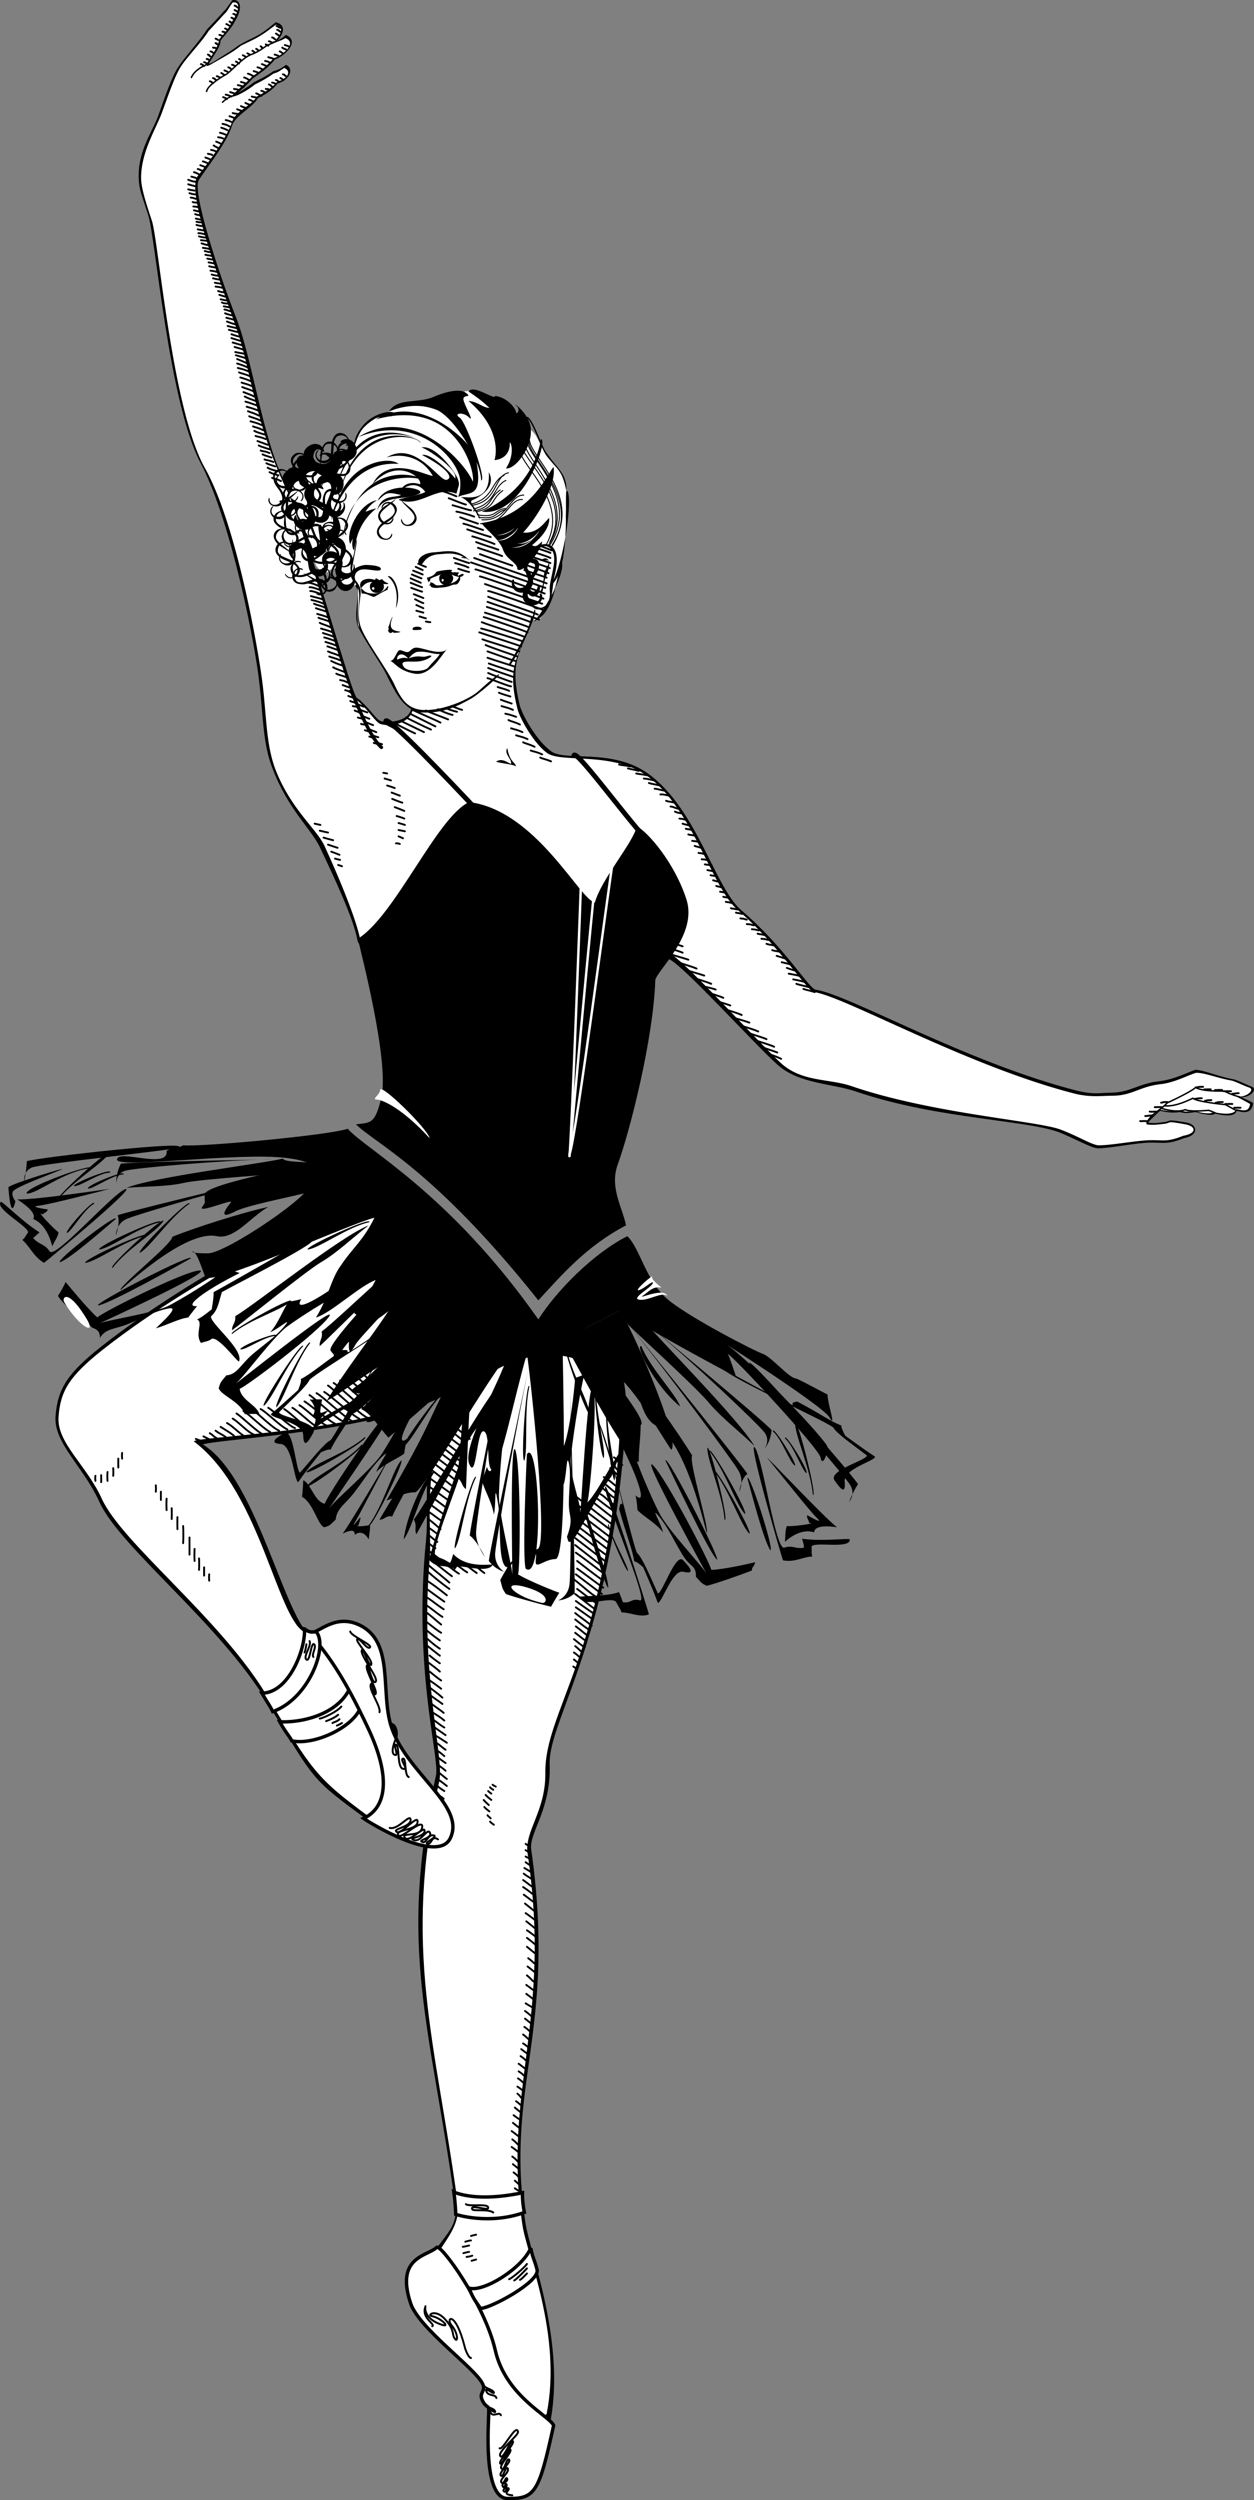 <svg xmlns="http://www.w3.org/2000/svg" width="197.333" height="393.356"><rect width="100%" height="100%" fill="#808080" stroke="none"/><path d="M69.017 221.387c-2.582 7.875-1.418 16.562-1.899 20.898-1.992 20.207 1.985 33.493 1.598 36.903-6.148 27.316-.852 39.582 3 67.699.48 3.289-1.559 4.738-3 7 1.602 3.984 15.113 31.34 17.703 27.7 2.684-12.84-3.11-27.099-3.8-31.802-3.305-21.832 4.976-29.972.898-58.797-.39-2.66 3.195-6.343 2.902-13.5-.191-6.984 10.242-20.472 12-54.902 1.082-21.36-24.305-16.828-29.402-1.2"/><path fill="none" stroke="#000" stroke-linecap="round" stroke-miterlimit="10" stroke-width=".153" d="M69.017 221.387c-2.582 7.875-1.418 16.562-1.899 20.898-1.992 20.207 1.985 33.493 1.598 36.903-6.148 27.316-.852 39.582 3 67.699.48 3.289-1.559 4.738-3 7 1.602 3.984 15.113 31.34 17.703 27.7 2.684-12.84-3.11-27.099-3.8-31.802-3.305-21.832 4.976-29.972.898-58.797-.39-2.66 3.195-6.343 2.902-13.5-.191-6.984 10.242-20.472 12-54.902 1.082-21.36-24.305-16.828-29.402-1.2zm0 0"/><path d="M60.42 187.387c-4.317.488-27.829 11.441-44.403 24.5-5.262 4.164-6.871 6.57-7.2 10.898-.332 4.239 4.418 7.95 6.899 13.5 3.293 7.196 18.86 19.004 26.402 31.5 7.617 12.551 6.844 11.91 15.5 18.301 2.336 1.613 9.203-11.27-7.902-28.098-4.645-.972-9.008-25.414-17.898-30.703-.34-.972 39.37-2.336 42-11.898 3.503-12.656-2.903-29.36-13.399-28"/><path fill="none" stroke="#000" stroke-linecap="round" stroke-miterlimit="10" stroke-width=".153" d="M60.42 187.387c-4.317.488-27.829 11.441-44.403 24.5-5.262 4.164-6.871 6.57-7.2 10.898-.332 4.239 4.418 7.95 6.899 13.5 3.293 7.196 18.86 19.004 26.402 31.5 7.617 12.551 6.844 11.91 15.5 18.301 2.336 1.613 9.203-11.27-7.902-28.098-4.645-.972-9.008-25.414-17.898-30.703-.34-.972 39.37-2.336 42-11.898 3.503-12.656-2.903-29.36-13.399-28zm0 0"/><path d="M48.618 72.086c-2.148-1.3-2.402 1.352-1 1.902-2.718-1.207-2.554.852-3.101 1.797-.606.868 2.195 1.278 1.402 2.403-.855 1.183.957 2.007 1 3.3.121 1.344 1.277 2.25 1.399 4.598.207 2.434 2.347 2.844 2.5 2.402.18-.382 1.828-1.289 2 1.098.156 2.39 1.843 1.074 2.199 1 .304-.09.883 1.352 1.3 2.2.403.8-.738 4.32.2 6 .863 1.761 3.543 5.714 4.199 7 .617 1.187 2.16 4.812 4.102 5.6-.36 2.438-4.18 2.427-5 2.102-.829-.335-1.786-2.226-3.801-3.703-1.438-2.53-8.414-28.543-11.301-34-3.41-6.46-5.008-18.992-7.598-25.699-2.683-6.805-7.039-19.988-5.902-21.8 1.172-1.813 4.402-5.864 5.203-8.5.512-1.676 3.371-2.954 4.098-4.4 1.086-.53 2.156-1.108 3.101-2.3 2.024-.621 2.516-2.27 1.399-2.8-.696.53-1.098.75-2 1-1.168.85-1.989 1.179-3 1.702-1.215.961-2.203 1.454-2.899 2-.543.278 1.93-1.863 2.598-2.703 1.227-.808 2.71-1.96 3.5-3 1.23-.347 4.016-2.687 1.8-3.699-.613.535-.859.617-1.8 1.102 1.105-.977 2.012-2.625.203-3.102-.664.477-1.324 1.137-2.402 1.8-1.059.653-2.047.99-3.399 1.802-1.281.945-1.207.828-3.8 2.5-2.68 1.625.945-1.836.8-3.301.309-.512 1.645-1.777 2.301-3.102 1.14-1.859.977-3.343-.3-3.199-.786 1.012-.868 1.34-1.403 1.8-.453.528-1.504 1.661-2.598 2.802-1.152 1.847-3.539 4.398-4.5 5.898-1.02 1.469-2.254 5.176-3.199 7.8-1.031 2.65-3.246 5.61-3 9.9.074 1.484.32 1.976 1.5 5.6 1.129 3.63 3.238 29.493 8.2 38.9 4.929 9.378 8.585 28.667 9.199 34.1.703 5.442.53 9.86 2.101 13.9 2.438 6.492 6.18 9.671 7.5 12.5 2.32 4.91 5.274 11.179 5.899 14.6 1.023 5.974 46.835 1.852 49.101 3 2.348 1.157 13.387 13.352 16.899 16.5 3.41 3.114 8.675 2.97 12.5 4.302 12.992 4.418 27.597 4.43 32.398 6.597 2.953 1.282 4.602 2.27 5.602 2.301 2.136-.031 6.117-.902 8.3-.898 2.102-.004 2.586.324 5.2-.7 2.164-.378 2.164-1.945.398-2.3-3.168-.54-2.344-.301-3.297-.102-1.023.129-1.863.293-2.8.102-.083-.168.437-.637 1.898-2 .965.175 1.703.398 3.199.199 1.055.285 1.488.086 2.5 0 1.129.414 2.996.625 2.902.2.465.14 3.219.855 3.399-.4.988.173 2.312.692 2.601-1.1-.699-.434-1.25-.587-2.199-1.099 1.64.372 3.094-1.214 1.899-1.5-.95-.375-2.102-.98-2.7-1.101-2.273-.383-4.68-1.465-6-1.5-1.539.531-3.328 1.52-5.699 1.8-3.25.352-4.5 1.755-7.5 1.801-2.008.028-2.754.325-5.402-.3-17.586-4.48-36.051-15.207-41.2-15.903-1.105-.199-4.894-6.707-11.699-12.5-4.265-3.656-7.039-16.125-14.8-21.597-5.594-3.903-12.836-1.778-15.102-3.403-2.352-1.672-4.625-5.797-5-7.297-1.965-8.05.754-8.468 2.402-15.101 1.32 5.523 5.395-11.992 4.098-17.102-.14-.648.684-2.215-2.898-6.097-3.672-3.864-.622-4.192-3.801-6.301-3.246-2.012-6.832-4.73-7.7-4.8-.945-.095-11.753 2.784-12.199 3.1-.57.387-5.101 1.255-5.8 5-1.442 2.188-2.903.75-3.301 1.801-.121.508-.864 2.899-3.899.598"/><path fill="none" stroke="#000" stroke-miterlimit="10" stroke-width=".153" d="M48.618 72.086c-2.148-1.3-2.402 1.352-1 1.902-2.718-1.207-2.554.852-3.101 1.797-.606.868 2.195 1.278 1.402 2.403-.855 1.183.957 2.007 1 3.3.121 1.344 1.277 2.25 1.399 4.598.207 2.434 2.347 2.844 2.5 2.402.18-.382 1.828-1.289 2 1.098.156 2.39 1.843 1.074 2.199 1 .304-.09.883 1.352 1.3 2.2.403.8-.738 4.32.2 6 .863 1.761 3.543 5.714 4.199 7 .617 1.187 2.16 4.812 4.102 5.6-.36 2.438-4.18 2.427-5 2.102-.829-.335-1.786-2.226-3.801-3.703-1.438-2.53-8.414-28.543-11.301-34-3.41-6.46-5.008-18.992-7.598-25.699-2.683-6.805-7.039-19.988-5.902-21.8 1.172-1.813 4.402-5.864 5.203-8.5.512-1.676 3.371-2.954 4.098-4.4 1.086-.53 2.156-1.108 3.101-2.3 2.024-.621 2.516-2.27 1.399-2.8-.696.53-1.098.75-2 1-1.168.85-1.989 1.179-3 1.702-1.215.961-2.203 1.454-2.899 2-.543.278 1.93-1.863 2.598-2.703 1.227-.808 2.71-1.96 3.5-3 1.23-.347 4.016-2.687 1.8-3.699-.613.535-.859.617-1.8 1.102 1.105-.977 2.012-2.625.203-3.102-.664.477-1.324 1.137-2.402 1.8-1.059.653-2.047.99-3.399 1.802-1.281.945-1.207.828-3.8 2.5-2.68 1.625.945-1.836.8-3.301.309-.512 1.645-1.777 2.301-3.102 1.14-1.859.977-3.343-.3-3.199-.786 1.012-.868 1.34-1.403 1.8-.453.528-1.504 1.661-2.598 2.802-1.152 1.847-3.539 4.398-4.5 5.898-1.02 1.469-2.254 5.176-3.199 7.8-1.031 2.65-3.246 5.61-3 9.9.074 1.484.32 1.976 1.5 5.6 1.129 3.63 3.238 29.493 8.2 38.9 4.929 9.378 8.585 28.667 9.199 34.1.703 5.442.53 9.86 2.101 13.9 2.438 6.492 6.18 9.671 7.5 12.5 2.32 4.91 5.274 11.179 5.899 14.6 1.023 5.974 46.835 1.852 49.101 3 2.348 1.157 13.387 13.352 16.899 16.5 3.41 3.114 8.675 2.97 12.5 4.302 12.992 4.418 27.597 4.43 32.398 6.597 2.953 1.282 4.602 2.27 5.602 2.301 2.136-.031 6.117-.902 8.3-.898 2.102-.004 2.586.324 5.2-.7 2.164-.378 2.164-1.945.398-2.3-3.168-.54-2.344-.301-3.297-.102-1.023.129-1.863.293-2.8.102-.083-.168.437-.637 1.898-2 .965.175 1.703.398 3.199.199 1.055.285 1.488.086 2.5 0 1.129.414 2.996.625 2.902.2.465.14 3.219.855 3.399-.4.988.173 2.312.692 2.601-1.1-.699-.434-1.25-.587-2.199-1.099 1.64.372 3.094-1.214 1.899-1.5-.95-.375-2.102-.98-2.7-1.101-2.273-.383-4.68-1.465-6-1.5-1.539.531-3.328 1.52-5.699 1.8-3.25.352-4.5 1.755-7.5 1.801-2.008.028-2.754.325-5.402-.3-17.586-4.48-36.051-15.207-41.2-15.903-1.105-.199-4.894-6.707-11.699-12.5-4.265-3.656-7.039-16.125-14.8-21.597-5.594-3.903-12.836-1.778-15.102-3.403-2.352-1.672-4.625-5.797-5-7.297-1.965-8.05.754-8.468 2.402-15.101 1.32 5.523 5.395-11.992 4.098-17.102-.14-.648.684-2.215-2.898-6.097-3.672-3.864-.622-4.192-3.801-6.301-3.246-2.012-6.832-4.73-7.7-4.8-.945-.095-11.753 2.784-12.199 3.1-.57.387-5.101 1.255-5.8 5-1.442 2.188-2.903.75-3.301 1.801-.121.508-.864 2.899-3.899.598zm0 0"/><path fill="none" stroke="#000" stroke-linecap="round" stroke-miterlimit="10" stroke-width=".294" d="M56.017 110.086s.433.14.601.2m-9.101-19.598c.261-.211 1.785-.407 2.402-.403m-6.601-14.5c.433.239.48.078 1.398.5m147.902 99c.516-.02.106-.09 1.098-.097"/><path fill="#fff" d="M69.216 225.988c-2.484 7.5-1.242 15.06-1.598 19.297-1.59 18.332 2.352 31.246 1.5 35-5.843 26.301-.531 40.977 2.899 66.301.433 3.172-1.52 5.375-2.899 7.602 1.535 3.77 14.32 29.086 16.899 25.597 2.484-12.34-3.172-25.257-3.801-29.699-3.207-21.043 4.742-32.121.8-58.5-.507-3.508 2.84-6.566 2.802-12.598-.172-9.773 9.367-18.46 11.601-51.902 1.406-20.504-23.312-16.172-28.203-1.098"/><path fill="#fff" d="M68.716 353.586c-1.445 1.399-6.54 1.43-4.098 8.8 1.328 3.946 10.035 10.087 11.301 12.602.66 1.34-.66 1.34 0 2.7.66 1.273.988.617 1 1.597-.012 1.985-1 13.852 3 13.801 4.29.05 4.899-.937 7.2-11.5-.696-1.535-7.575-4.601-9.2-11.898-1.668-7.203-8.59-16.762-9.203-16.102"/><path fill="none" stroke="#000" stroke-linecap="round" stroke-miterlimit="10" stroke-width=".536" d="M68.716 353.586c-1.445 1.399-6.54 1.43-4.098 8.8 1.328 3.946 10.035 10.087 11.301 12.602.66 1.34-.66 1.34 0 2.7.66 1.273.988.617 1 1.597-.012 1.985-1 13.852 3 13.801 4.29.05 4.899-.937 7.2-11.5-.696-1.535-7.575-4.601-9.2-11.898-1.668-7.203-8.59-16.762-9.203-16.102zm0 0"/><path fill="#fff" d="M71.42 344.887c1.948.758 5.394 1.219 10.796.101-.027.97.105 2.196.3 3.098-5.652 2.016-10.8.3-10.8.3s-.035-1.675-.297-3.5"/><path fill="none" stroke="#000" stroke-linecap="round" stroke-miterlimit="10" stroke-width=".536" d="M71.42 344.887c1.948.758 5.394 1.219 10.796.101-.027.97.105 2.196.3 3.098-5.652 2.016-10.8.3-10.8.3s-.035-1.675-.297-3.5zm0 0"/><path fill="#fff" d="M83.517 353.688c-1.313 3.164-7.434 6.984-9.7 6.3.618 1.672 1.114 2.168 1.801 3.2 1.621-.043 9.36-4.2 8.899-6.102-.453-1.73-.668-1.758-1-3.398"/><path fill="none" stroke="#000" stroke-linecap="round" stroke-miterlimit="10" stroke-width=".536" d="M83.517 353.688c-1.313 3.164-7.434 6.984-9.7 6.3.618 1.672 1.114 2.168 1.801 3.2 1.621-.043 9.36-4.2 8.899-6.102-.453-1.73-.668-1.758-1-3.398zm0 0"/><path fill="none" stroke="#000" stroke-linecap="round" stroke-miterlimit="10" stroke-width=".294" d="M74.118 351.785c.262-.09.52-.156.801-.199"/><path fill="none" stroke="#000" stroke-linecap="round" stroke-miterlimit="10" stroke-width=".306" d="M68.017 365.988c.558-.343-1.711-1.23-1.098-3 .246-.77-.95 1.633 2.7 2.797 1.35.387-.423-1.191-1.7-1.398-.773-.098.649-1.313 2.297.7 1.21 1.46.945 1.948 1.203 2.6.629 1.266.832-.476-.402-1.902-.91-1.144.644-2.312 2.101 3.403.055.34.582 1.773 1 1.8"/><path fill="none" stroke="#000" stroke-linecap="round" stroke-miterlimit="10" stroke-width=".294" d="M73.216 352.688c.3-.082.656-.2.902-.2m-1.3 1c.269-.019.718-.136 1-.203m-.898 1.203c.26-.062.667-.18.898-.203m-.398.801c.241-.035.644-.105.898-.2m-.102.802c.21-.063.473-.133.703-.2"/><path fill="none" stroke="#000" stroke-linecap="round" stroke-miterlimit="10" stroke-width=".306" d="M75.92 374.988c.226.813 1.565.86 1.796 1.399.152.516-1.477-.969-1.2-.2.298.86 1.446.43 1.602 1.098m-1.402 1.301c.098.281.96.234 1.203.8.14.485-1.2-.808-.703.2.352.777 1.418-.238 1.602.402m-.2 5.2c.543.34 2.602-3.973 2.899-2.602.12.582-3.219 3.082-2.801 3.8.445.817 1.691-2.776 2-2.3.266.48-2.32 3.07-2 3.5.352.336 1.402-2.586 1.602-2.2.28.477-1.922 2.536-1.399 3 .531.395.77-1.808 1.2-1.398.335.454-1.77 2.036-1.301 2.5.39.399.773-1.71 1.101-1.101.25.637-1.43 1.738-1 2.2.434.401.672-1.134.899-.599.156.52-1.04.711-.7 1.2.332.566.38-.778.598-.301.164.484-.793.77-.398 1.101.37.243.324-.761.699-.5.293.313-1.192.938.601 1.098m-7.3-45.801c.55.442 3.64-.207 3.5.602-.024.488-2.926-.664-2.5.2.14.339 2.449-.099 3.3.5"/><path fill="none" stroke="#000" stroke-linecap="round" stroke-miterlimit="10" stroke-width=".294" d="M77.118 281.188c.227.273.367.273.5.398m-10.5-27.898c1.028.808 1.313 1.097 2.301 1.898m-2.301-.398c.98.738 1.504 1.191 2.301 1.699m-2.301-.399c1.028.836 1.219.977 2.098 1.598m-1.898-.199c.593.531 1.07.953 1.898 1.5m-1.898-.399c.73.586 1.21.97 1.898 1.5m-1.699-.101a21.9 21.9 0 0 0 1.699 1.3m-1.898-.199c.73.575 1.308.957 1.898 1.5m-1.598 0c.621.512 1.2.993 1.801 1.399m-1.801 0c.813.55 1.2.836 1.801 1.3m-1.801-.199c.621.504 1.2.887 2 1.598m-1.8-.301c.855.64 1.19.832 1.8 1.301m-1.8-.098c1 .782 1.382.973 2 1.5m-1.801-.101c.941.578 1.375.867 1.902 1.3m-1.703-.101c.934.672 1.125.867 1.703 1.2m-1.499-.001c.905.653 1.175.84 1.698 1.203m-1.698 0c.972.57 1.304.81 1.898 1.2m-1.5.097c.574.422.906.758 1.3 1m-1.5 0c.774.528.965.715 1.301 1m-1.101.102c.523.476 1.003.766 1.3 1m-1.3.199c.574.43.859.621 1.3 1m-1.3.102c.667.523 1.05.86 1.5 1.199m-1.5 0c.718.476 1.003.715 1.5 1.101m-1.5 0c.523.426.62.473 1.101.797m-1.301.403c.485.328.676.379 1.2.8m20.8-30.101c1.094.75 1.864 1.324 2.7 1.898m-2.801-1c.957.762 1.82 1.336 2.601 2m-2.601-1c.957.766 1.531 1.196 2.3 1.703m-2.199-.601c.953.715 1.29 1.05 1.801 1.398m-1.902-.398c.863.672 1.148.91 1.699 1.3m-1.898-.3c.726.582 1.062.871 1.699 1.3m-1.5-.199c.336.247.672.582 1.101 1m-1.3 0c.39.254.726.59 1.101.899m-1.101.199c.199.16.437.352.699.602m-.801.5c.254.164.156.113.402.3m-22-40.3c.961.605 4.414 3.48 5.301 4.199m-5.499-3.199c.968.562 3.94 3.101 4.898 3.8m-5.102-2.703c.98.618 3.664 2.82 4.602 3.403m-5-2.403c.996.575 3.68 2.825 4.601 3.403m-4.601-2.301c.996.621 3.632 2.777 4.5 3.398m-4.5-2.199c.996.574 3.535 2.535 4.5 3.3m-4.7-2.3c.957.578 3.543 2.64 4.5 3.3m-4.601-2.198c.914.582 3.308 2.543 4.199 3.199m-4.199-1.899c.914.622 2.926 2.297 3.8 2.899m-3.999-1.5c.921.562 2.789 2 3.699 2.601m-3.5.297c.914.54 1.73 1.207 2.699 1.903m-2.699-.602c.914.578 1.441 1.059 2.402 1.7m-2.601-.501c.921.528 1.304.957 2.199 1.5m-2.097-.297c.964.762 1.058.856 1.898 1.598m-1.801-.199c.96.656.484.367 1.402 1m-1.601 3.699c.921.602 2.742 2.133 3.8 2.902m-4-2c1.219 1.04 2.559 2.094 3.598 3m-3.598-1.902a43.435 43.435 0 0 0 3.598 2.902m-3.699-1.402c.984.598 2.183 1.508 3.3 2.402m-3.3-1.101c.984.73 1.988 1.45 2.902 2.101m-2.801-.703c.93.578 1.696 1.25 2.7 1.903m-2.801-.7c1.176.813 1.605 1.243 2.601 1.899m-2.101-20.5c.914.598 2.16 1.555 3 2.101m24-.902c.933.547 1.316 1.313 2.3 1.7m-3.101-1.2c1.11.86 2.02 1.578 3.102 2.3m-3.7-1.698c1.18.882 2.473 1.984 3.5 2.699m-5.8-3.301c1.375 1.05 4.296 3.399 5.601 4.3m-5.801-3.3c1.14.82 4.352 3.309 5.598 4.2m-5.598-3.001c1.14.77 4.45 3.356 5.598 4.203m-5.199-2.902c1.27.953 3.664 2.871 5 3.8m-5.199-2.8c1.421 1.008 3.96 3.02 5 3.8m-5.2-2.898c1.239.918 3.871 3.075 5 3.797m-5.101-2.797c1.004.782 3.832 2.938 4.902 3.797m-4.902-2.699a575.01 575.01 0 0 0 4.5 3.5m-4.399-2.301c1.285.88 3.348 2.508 4.301 3.203m-4.101-1.902c1.183.914 2.906 2.258 4.101 3.102m-4.101-1.903c1.09.77 2.718 2.016 4.101 3m-4.301-2.097c1.094.824 2.867 2.168 4.098 3.097m-4.398-2.297c1.492 1.13 3.023 2.66 4 3m-3.5-1.5c1.039.778 2.046 1.59 3.101 2.297m-3.402-1.5c1.008.746 2.105 1.657 3 2.301m-2.899-1.199a92.812 92.812 0 0 0 2.7 1.898m-25.898-9.797c.917.551 3.6 2.848 4.796 3.598m22.5-13.5c.926.59 1.309 1.356 2.3 1.7m-2.096-2.501c.913.621 1.296 1.149 2.296 1.801m-2.199-2.699c1.008.562 1.39 1.043 2.3 1.7m-1.3-3.099c.965.622.582.813 1.5 1.2m-1.301-1.903c.957.555.383.75 1.3 1.102m-.898-2.102c.938.598.364.79 1.301 1.203"/><path fill="#fff" d="M58.716 188.887c-4.129.484-26.7 11-42.598 23.5-5.066 4.035-6.613 6.344-6.902 10.5-.34 4.07 4.41 7.629 6.8 12.898 3.153 6.97 18.481 18.688 25.802 30.703 7.234 12.032 7.832 13.137 16.199 19.297 2.187 1.528 6.86-12.664-9.598-28.797-4.71-1.046-7.078-22.023-17.902-30.203-.336-.898 38.554-1.824 41.101-11 3.336-12.156-2.812-28.187-12.902-26.898"/><path fill="#fff" d="M44.017 270.887c4.355.187 9.949-1.676 11.3-6 .958 1.36 1.286 1.687 1.602 2.7.063 3.495-7.098 7.14-11 6.3-.3-.652-.96-1.309-1.902-3"/><path fill="none" stroke="#000" stroke-linecap="round" stroke-miterlimit="10" stroke-width=".536" d="M44.017 270.887c4.355.187 9.949-1.676 11.3-6 .958 1.36 1.286 1.687 1.602 2.7.063 3.495-7.098 7.14-11 6.3-.3-.652-.96-1.309-1.902-3zm17.5.398c.781.18.972 1.38.699 2.301"/><path fill="#fff" d="M48.716 256.988c1.512-.117 4.043-3.156 7.902-1.3 5.43 2.648 3.239 10.328 4.899 15.8 2.312 7.454 11.941 12.618 9.3 17.797-2.054 3.942-12.554-2.433-13.601-3.199 3.633-1.683 4.348-6.5.703-14.2-3.953-8.44-6.586-11.901-9.203-14.898"/><path fill="none" stroke="#000" stroke-linecap="round" stroke-miterlimit="10" stroke-width=".536" d="M48.716 256.988c1.512-.117 4.043-3.156 7.902-1.3 5.43 2.648 3.239 10.328 4.899 15.8 2.312 7.454 11.941 12.618 9.3 17.797-2.054 3.942-12.554-2.433-13.601-3.199 3.633-1.683 4.348-6.5.703-14.2-3.953-8.44-6.586-11.901-9.203-14.898zm0 0"/><path fill="none" stroke="#000" stroke-linecap="round" stroke-miterlimit="10" stroke-width=".294" d="M24.517 233.688c.035.601.035.414 0 1m.801 0v1.3m.898-.203a15.385 15.385 0 0 0 0 1.801m.801-.301c.023.551.023 1.125 0 1.703m.903-.3a38.428 38.428 0 0 0 0 1.898m.898-.5c.042.625.042 2.156 0 2.7m1-.899c.003.547.003 2.082 0 2.7m.8-.899a19.233 19.233 0 0 0 0 1.898m.7-.398a15.44 15.44 0 0 1 0 1.8m.8-.402v1.3m.802-.198c-.032.593-.032.398 0 1m-16-17.102c-.036.598-.036.79 0 1.402m-1-.902c.007.578.007.48 0 1.102m-.903-1c-.047.57-.047.187 0 .8m2.801-2c.027.622.027.622 0 1.2m.8-2.7c-.008.586-.008.782 0 1.399m.598-2.301c-.031.531-.031.34 0 .902m11.602-3.101c.632.238.343.144 1.3.5m-.101-.899c.68.352.582.254 1.3.7m-.3-1.2c.73.47.254.278 1.101.797m-.198-1.199c.788.582.69.39 1.597 1m-.801-1.598c.95.606 1.332.797 2.102 1.399m-1.102-2c1.004.535 2.059 1.781 3 2.2m-2.098-2.899c.961.562 2.305 2.097 3.301 2.5m-2.703-3.301c.941.598 3.238 2.898 4.203 3.3m-3.101-3.699c.988.614 3.285 2.915 4.199 3.297m-2.801-3.5c.93.625 3.23 2.926 4.203 3.301m-2.902-3.398c.968.53 3.27 2.832 4.199 3.199m-3-3.399c.922.54 3.223 2.84 4.203 3.2m-1.703-3c.914.53 3.21 2.832 4.203 3.199m-2.902-3.399c.953.54 3.254 2.84 4.199 3.2m-3.098-3.602c1 .559 3.301 2.86 4.301 3.2m-3.499-3.798c.968.582 4.034 3.262 5 3.598m-4.204-4.598c.937.625 4.195 3.688 5.203 4.098m-4.101-4.398c.984.543 4.625 3.988 5.601 4.398m-4.402-4.598c.937.547 4.574 3.805 5.5 4.2m-4.899-5.2c.91.59 5.125 4.614 6.098 5m-5.199-5.402c.968.61 5.183 4.633 6.101 5m-5.101-5.398c.926.625 5.14 4.648 6.101 5m-5.198-5.5c.983.55 5.194 4.574 6.198 5m-5.198-5.602c.94.578 5.155 4.602 6.097 5m-5.5-5.801c.918.61 5.133 4.633 6.101 5"/><path d="M88.517 210.785c.004 2.606.926 34.535-1.098 34.5-1.945.036-3.363 1.953-3.101 0 .304-1.882-1.395-.925.3-1.597 1.707-.606-1.129-27.14-1.699-30.7-1.98 6.758-4.25 18.266-5.402 18.297-1.114-.03-.262-5.785-1.399-6.097-1.133-.328-1.133 7.984-2.3 5.097-1.098-2.867 5.136-13.418 6-16.898-2.848 3.16-13.336 21.383-14.5 21.398-1.102-.015-1.954.305-4.5 1.301 7.082-12.187 6.515-12.504 9.398-17.898-3.45 3.156-5.719 5.074-9.098 8-1.722-1.97-2.855-3.887-4.3-4.5 2.578-2.262 5.414-6.098 6-8.301-2.997.922-8.81 5.719-11.399 7 2.45-4.16 7.27-10.395 9.7-14.102-1.438 1.153-2.571 1.79-3.102 2.301-.606-1.308-1.172-1.148-2.301-2 1.312-1.82 1.84-2.187 3.402-5.2-2.554.934-7.09 5.25-9.402 5.9 2.027-3.208 2.312-6.083 4-8.298 1.71-2.582 3.512-3.894 5.203-7.402-3.957.953-25.5 10.863-26.601 9.3-.258-.355-1.274-4-2-4 0 0-.399.321 2.398.302 2.871.02 17.469-9.895 15.8-10.903-1.734-.91 4.22-3.144-3.398-4.097-7.687-.965-27.011 1.789-26.699.199.254-1.606 8.137 1.629 7.797-1.3.719-.626 1.996-.438 2.602-.9 2.511.301 22.894-1.558 25.898-2.6 2.914 3.308 16.035 10.097 30 30 2.832-4.485 8.64-10.392 14-13.099 2.012 1.91 2.914 7.036 6.3 9.899 3.415 2.89 13.887 8.254 15 8.601 1.454.52 4.15 3.88 5.302 3.899 1.394.617 3.949 2.058 4.898 2.5.043 1.637 1.457 5.473.3 3.601-1.109-1.964-20.382-14.113-16.398-11.601 3.95 2.601 16.14 15.39 16.098 16.3.043 1.008-.809 3.247-1.098 1.598-.277-1.547-16.433-18.812-14.402-15.898.379 1.082.8 2.203 1.102 3.2-2-.997-15.711-8.43-18.301-10.4"/><path d="M97.517 206.188c1.457 1.648 9.781 20.668 8.101 21.898-1.367-1.95-5.691-9.621-8.8-11.898-3.125-2.2 5.378 7.394 4 8-.04 2.59-.32 3.55-.301 5.8-1.723.305-10.227-16.199-12-19.203M27.92 180.586c3.175-1.27-21.388 1.426-23.704 2.102-.063 1.597-.398 3.199-.398 3.199s-.231-1.621 1.199-2.2c1.441-.613 21.722-2.683 22.902-3.1m14.598 1.8c3.14-.004-21.461.367-23.5.7-.89 1.788-.7 3.1-.7 3.1s-.054-1.593 1.399-2c1.508-.437 15.086-1.624 22.8-1.8m4.404 1.801c3.765-.95-26.087 6.191-28.403 7 .468 1.187-.301 3.199-.301 3.199s.047-1.914 1.703-2.602c1.57-.742 17.602-5.386 27-7.597"/><path d="M14.318 183.785c.53-.918-10.668 3.078-10.102 4 1.703.04 5.672-3.476 10.102-4m-14.2 5.301c-.965 1.098 4.29 3.805 4.301 4.8-.86 1.243-.293.602-.902 1.2 1.176 1 1.742 2.602 3.402 3.602.89-.684 14.781-12.192 12.797-11.602-1.984.688-11.055 11.078-11.898 9.8-.856-1.276-1.567-.96-2.602-2.1.328-.298.328-.298 1-.9-2.656-1.636-5.918-4.991-6.098-4.8"/><path d="M2.716 188.688c1.082.738 3.11 2.125 2.5 3.097 1.602.625 2.594 2.543 3 4.301.445-.957.871-1.437 1-2.2-.555-.355-3.816-3.714-2.5-2.8.102-.273.668-.273.8-.8-.698-.114-2.964-.434-1.398-.598 1.551-.157 9.63-2.235 11-2.602 1.461-.27-12 1.809-14.402 1.602m6.402 15.199c.332-.5.961-1.567 1.2-2.2.894 1.114 3.73 4.47 5 5.598.43-.648 13.468-7.203 16-7.398 3.007-.152-17.266 9.043-15.602 8.3 1.59-.59 8.625-1.609 10.902-2.8 2.168-1.149 6.418-3.703 9.098-5.8 1.004.335.863.335 2 .698-5.387 2.676-9.074 5.39-6.7 5.203-.39.508-.816.989-1.398 1.797-1.398.153-3.386 1.203-5.101 1.703 1.008-.98 3.984-3.628 1.902-3.101-2.168.43-3.726 1.39-6 2.3-2.262 1.008-3.68.688-4.703 2.301.031-.816-.254-1.293-1.2-1.601-.753-.813-4.296-3.211-5.398-5"/><path fill="#fff" d="M10.118 204.887c-.441-.672.434-2.254 3.2 2.101 2.289 3.485-.833 1.887-3.2-2.101"/><path d="M23.118 194.387c.508-1.031-10.238 3.855-9.699 4.3 1.719-.167 6.262-3.574 9.7-4.3m-4.903-2.602c.285-1.039-9.465 6.504-8.797 6.801 1.598-.5 7.34-5.601 8.797-6.8"/><path d="M17.716 199.488c-1.031-.004 8.008-8.187 8-7.402-.887 1.574-5.742 4.379-8 7.402m13.301 8.098c.578-.254 1.312-.789 2.3-1.598.286-1.75.286-1.91.301-2.703 1.543-.804 10.188-5.761 13.7-7.797 3.578-2.12 3.152-1.48 1.601 0-1.57 1.399-12.621 6.993-14 7.797-.465 1.434-.61 2.871-1.703 3.801-.32.988 5.18 5.203 4.402 7.102-.187.28-3.605-4.547-4.5-3.403-.535.293-.949.293-1.5.5-1.008-1.484.426-3.21-.601-3.699"/><path d="M37.017 207.086c.105 1.117-.543 1.281-.5 2.2 1.238-.852 11.566-9.262 14-10.7 2.52-1.473 4.808-3.719 7.5-5.8-4.14 1.546-17.883 12.44-21 14.3m7.5-24.801c.511 1.012 8.543-.16 1.402 2.203-1.469.204-14.187.989-16.902 1.598-2.758.64-5.79.52-9.098.8 4.137-1.726 21.11-3.765 24.598-4.6m-19.301 9.999c.535-1.007-10.211 3.88-9.598 4.301 1.649-.144 6.192-3.55 9.598-4.3m22.102 24.702c.136.215-.036.79-.399 1.7-2.691 2.437-2.96 2.672-4.3 3.8.202.754 5.046 1.282 5.097 3.297.055 2.067.71 1.258 1.602-.398.843-1.652-5.352-2.45-5.399-3.2 1.984-1.984 4.285-4.023 4.797-5.1 1.312-1.31 14.031-8.884 16.402-11.302.352-.468-11.441 8.227-10.402 6.801-.027-.27-.461-.152-.797-.2-3.41 2.313-4.75 3.622-6.601 4.602m-20.2-22.402c-.027 1.14-8.093 7.484-8.199 8.402.207-.046 10.078-9.578 15.2-8.5 2.777.586 5.195-2.937 8.097-4.601-4.277.914-11.79 3.348-15.098 4.7m11.399 27.901c.586-.03 1.718-.062 2.3 0-.34-1.398-2.906-2.214-3.101-4 .742-.093 12.605-9.046 14.102-11.402 1.464-2.344-15.868 11.602-14.602 10.5 1.355-1.191 5.867-7.367 8-8.898 1.988-1.461 6.172-4.157 9.203-5.602.25-1.133.176-1 .5-2.3-4.867 3.742-8.871 5.812-7.5 3.6-.555.145-1.137.298-2 .4-.914 1.28-1.613 3.429-2.902 4.8 1.273-.441 3.695-2.683 2.199-.898-1.488 1.761-3.04 2.738-5 4.398-1.895 1.645-2.41 3.168-4.098 3.3-.761.962-.883.876-1.199 2 .25 1.095 3.375 2.118 4.098 4.102"/><path d="M36.517 209.887c-.957-.2 9.437-5.98 9.3-5.2-1.19 1.305-6.468 2.856-9.3 5.2M9.716 183.988c1.078-.496-7.809 2.192-8.398 2.797.417 5.77 1.101 2.203 1.101 2.203s-.68-.867-.402-1.5c.297-.675 5.05-2.394 7.699-3.5m-.598 4.797c-.984.04 8.051-8.144 8.098-7.398-.938 1.613-5.793 4.418-8.098 7.398m68.399 57.403c-.684 1.414-4.782.008-5.598.3-.797 1.325-.398-.418-.8.399-1.122-.918-2.301.039-3.602-1.5.226-1.09 5.5-18.652 5.601-16.3.07 2.3-5.816 15.28-4.5 15.8 1.371.496.98.293 2.2 1 .218-.402.218-.402.5-1.399 2.226 2.418 6.238 1.485 6.199 1.7m-47.5-48.2c.535-1.035-15.14 7.004-14.598 7.399 1.727-.18 13.09-6.55 14.598-7.399m21.903-15.3c-2.356.37-19.532 3.507-19.704 5.199-.082 1.738.297.937-.398 2-.79 1.121 5.046-1.399 4.5-.7-.555.688-2.31 2.966.699 1.4 2.972-1.505 16.644-3.54 16.3-4.802-.32-1.18.536-3.484-1.398-3.097m-1.301 26.8c.215 1.137-.414 1.375-.3 2.297 1.167-1.004 10.644-10.605 13-12.297 2.292-1.793 4.359-4.296 6.898-6.703-4.031 2.043-16.668 14.52-19.598 16.703"/><path d="M65.118 239.086c.575.992.035 1.434.399 2.3.836-1.374 7.37-13.71 9.101-16.198 1.797-2.395 3.114-5.477 4.899-8.602-3.305 3.277-12.102 19.414-14.399 22.5m-3.402-38.301c-1.266 1.258-10.3 10.754-9.7 11.703.598.868.509.297.5 1.2-.015.867 2.481-3.082 2.403-2.5-.035.613-.187 2.554 1 .398.836-1.508 8.895-9.23 7.899-9.898-.711-.465-1.106-2.004-2.102-.903m-3.598-8.5c.512-1.007-10.234 3.88-9.699 4.301 1.727-.144 6.27-3.55 9.7-4.3m-9.301 18.999c-.188-1.136-6 10.168-5.301 10.102 1.234-1.285 2.96-7.121 5.3-10.102m-1.101.5c-.047-1.156-6.883 9.399-6.2 9.403 1.368-1.118 3.63-6.715 6.2-9.403m-17.898-22.398c.183-1.113-8.485 7.558-7.801 7.7 1.531-.735 4.793-5.665 7.8-7.7m-14.999 0c.175-1.063-4.602 4.152-4.301 4.601.703-.156 2.722-3.789 4.3-4.601m2.501-4.899c.546-.882-5.72 1.618-5.7 2.098.79.258 3.961-2.098 5.7-2.098m2.102.297c.57-.86-5.696 1.64-5.602 2.203.714.176 3.89-2.18 5.601-2.203m24.001 25.403c.573-.899-5.696 1.605-5.602 2.097.714.246 3.89-2.11 5.601-2.097m40.098 3.398c.918-4.195-6.278 29.254-6.598 32 1.027 1.363 2.399 1.7 2.399 1.7s-1.512-.926-1.399-2.9c.137-1.929 3.356-20.241 5.598-30.8m-8.597 18.801c-.403-1.07-3.911 11.387-3.302 11.2 1.02-1.602 1.586-7.724 3.301-11.2m43.199-17.5c-2.246-3.785 15.121 16.016 16.899 18.601-.805 1.266-1.399 2.797-1.399 2.797s1.055-1.16.2-2.597c-.79-1.461-15.051-17.711-15.7-18.801m-15.5-5.899c-2.484-2.117 17.32 14.348 18.801 16-.195 1.997-1.101 2.899-1.101 2.899s.94-1.223 0-2.5c-1.028-1.356-11.454-11.238-17.7-16.399m-4.402-1.5c-2.61-3.226 17.969 22.192 19.402 24.399-.965.629-1.3 2.8-1.3 2.8s.87-1.617-.102-3.3c-.91-1.602-11.543-15.906-18-23.899m35.5 34.7c.187 1.574-5.48.32-6 1.097.055 1.606-.074.711.102 1.602-1.461.035-2.747.965-4.602.601-.387-1.054-5.73-19.535-4.398-17.703 1.234 1.817 3.238 16.22 4.601 15.703 1.34-.445 1.75.282 3.098 0-.028-.421-.028-.421-.301-1.402 3.043.461 7.426-.125 7.5.102"/><path d="M131.716 240.285c-1.195-.187-3.559-.394-3.598.801-1.59-.547-3.39.36-4.601 1.5.11-1.05.011-1.719.3-2.5.633.152 5.016-.437 3.5-.5.036-.348-.425-.719-.3-1.2.664.333 2.672 1.563 1.5.4-1.196-1.145-6.688-8.141-7.7-9.298-.964-1.226 8.907 9.31 10.899 10.797m-13.398 6.801c-.024-.633.44-.633.5-1.3-1.227.312-5.266 1.179-6.899 1.202 0-.753-7.21-14.648-9.203-16.5-1.992-1.757 9.316 18.59 8.402 17-.96-1.496-6.152-6.949-7.402-9.5-1.156-2.265-3.29-7.14-4.398-10.601-.977-.39-.864-.297-1.899-.8 2.922 5.765 4.516 10.398 2.598 8.698.14.653.238 1.325.3 2.301 1.055 1.106 2.915 2.02 4 3.5-.261-1.406-2.101-4.27-.601-2.5 1.457 1.805 2.23 3.606 3.602 5.902 1.324 2.243 2.218 1.637 2.199 3.598.836.863.754.996 1.699 1.402 1.016-.199 5.266-1.68 7.102-2.402m-6-15.699c.058-1.121 6.269 9.91 5.601 9.898-1.312-1.25-3.246-7.004-5.601-9.898m5.3 1.199c.27-1.074 4.301 11.461 3.598 11.3-1.035-1.495-3.07-9.413-3.598-11.3"/><path d="M114.017 239.086c.836.719-2.285-11.871-2.7-11.3-.078 1.937 2.418 7.406 2.7 11.3m-12.899-31.5c-.945.442-6.87-5.789-2.3.8 1.105 1.153 11.039 10.15 12.898 12.5 1.945 2.259 4.469 4.153 7 6.602-2.457-4.168-15.2-16.976-17.598-19.902"/><path d="M111.618 228.285c.106-1.11 6.313 9.926 5.598 9.903-1.266-1.239-3.2-6.993-5.598-9.903m-2.698.703c-.583.926 2.694 11.383 2.296 12.2-.133-.176-3.234-14.41-8-16.903-2.512-1.34-2.66-5.793-4.2-9.097 3.044 3.593 7.891 10.507 9.903 13.8m19.001 6.2c.776.664-2.345-11.922-2.802-11.301-.035 1.883 2.465 7.351 2.801 11.3"/><path d="M104.716 229.785c.172-1.148 8.762 15.684 8.102 15.602-1.297-1.23-7.243-13.875-8.102-15.602m18.801-3.5c-.04-1.07 3.765 5.082 3.402 5.5-.672-.347-2.039-4.351-3.402-5.5m-1.899-1.097c-.03-1.11 3.77 5.043 3.5 5.398-.765-.285-2.129-4.289-3.5-5.398m-25.402 7.097c.418-1.074 1.203-3.132 1.703-4.297-1.406 1.622-3.902 6.891-5.5 8.399.469-1.238 1.711-16.961.899-18.102-.872-1.105-1.985 21.274-2 19.602.035-1.586-1.731-5.692-1.5-8.602.296-2.629 1.105-8.488 2.101-13-.734.235-.68.282-1.402.5-.551 6.473-1.739 12.418-2.5 11.301-.324 1.016-.621 1.992-1.2 3.602.426.715 1.665.539 1.899 1.898.508-1.957.426-4.89.8-3.398.36 1.586.04 3.77 0 6.199-.042 2.41.821 2.324-.3 5.398.25.692.098.97.8.703 1.044-1.117 4.102-7.546 6.2-10.203M79.42 213.387c.757-3.668-5.263 25.629-5.5 28.2 1.132.792 2.398 3.401 2.398 3.401s-1.477-1.976-1.399-3.902c.04-1.898 2.613-18.437 4.5-27.7"/><path d="M91.216 251.285c.723 1.739 4.809-.152 5.703.703.941 1.739.512.739.899 1.7 1.273-.047 2.933.863 4.3.3-.312-1.203-6.93-22.14-6.902-20-.012 2.125 6.992 18.254 5.5 17.797-1.398-.367-1.309.47-2.7.301-.163-.492-.163-.492-.597-1.598-2.246.782-6.348.52-6.203.797m4.402-29.797c-.824-1.304.547 11.465 1.098 11.399.379-1.508-1.453-8.05-1.098-11.399"/><path d="M92.017 236.988c-.895-1.187 3.25 13.051 3.699 12.797.031-1.734-3.023-10.683-3.7-12.797m1.802-19c-.758-1.28.613 11.489 1.199 11.399.343-1.484-1.485-8.024-1.2-11.399m2.001 21.899c-.915-1.113 2.535 7.16 3 7.3.109-.695-2.684-5.41-3-7.3"/><path d="M99.818 245.688c.257-.059.714.261 1.398.898 1.504 3.484 1.64 3.832 2.3 5.602.708-.082 2.274-5.282 4-4.903 1.821.442 1.274-.465 0-1.797-1.183-1.332-3.296 5.286-4 5.2-1.206-2.668-2.437-5.66-3.3-6.403-.777-1.808-4.395-17.511-6-20.597-.258-.567 4.535 14.375 3.602 12.898-.297-.02-.297.477-.399.8 1.2 4.313 2.02 6.087 2.399 8.302m-38.102-7.102c-1.023-.207-1.16.527-2 .5.762-1.418 8.105-13.16 9.402-16 1.227-2.777 3.192-5.387 5-8.5-1.316 4.742-10.82 20.363-12.402 24m-9.699-10.5c-.18-.125-.7.04-1.5.402-2.32 2.907-2.54 3.2-3.598 4.7-.668-.317-.887-5.797-2.703-6-1.793-.125-1.043-.825.5-1.7 1.477-.91 1.867 6.11 2.5 6.2 1.883-2.133 3.809-4.621 4.8-5.102 1.212-1.453 8.567-15.394 10.903-17.898.36-.414-7.941 12.425-6.703 11.3.316.075.191.551.203.899-2.21 3.758-3.441 5.203-4.402 7.2m-4.5 7.401c.105-.64.191-1.914.199-2.601 1.187.48 1.781 3.41 3.402 3.7.07-.81 8.602-13.716 10.801-15.302 2.113-1.507-11.121 17.305-10 15.903 1.043-1.434 6.742-6.203 8.2-8.5 1.402-2.192 4.003-6.766 5.5-10.102.952-.23.831-.152 2-.5-3.563 5.34-5.598 9.742-3.602 8.3-.125.63-.29 1.282-.399 2.302-1.207.91-3.144 1.586-4.402 2.898.434-1.34 2.543-3.957.902-2.398-1.652 1.62-2.593 3.32-4.199 5.398-1.52 2.094-2.894 2.598-3.101 4.5-.887.805-.817.945-1.801 1.2-.985-.294-1.73-3.864-3.5-4.798m10.5 4.5c.164 1.098 5.812-10.312 5.101-10.203-1.203 1.278-2.843 7.14-5.101 10.203"/><path d="M59.716 223.586c-.988-.36-1.234.34-2.098.102 1.004-1.203 9.985-11.39 11.598-13.903 1.71-2.547 4.035-4.746 6.3-7.398-2.019 4.351-13.71 17.953-15.8 21.2m6.402-11.501c-1.183 1.332-10.047 11.024-10.8 10.3-.797-.722-.297-.593-1.102-.6-.762-.055 2.863-2.665 2.3-2.598-.503 0-2.23.07-.3-1.2 1.988-1.175 8.852-9.105 9.203-8.3.383.773 1.723 1.297.7 2.398m-8.699 14c1.023.254-9.286 6.227-9.204 5.5 1.21-1.383 6.469-3.031 9.203-5.5m-.499 1.199c1.046.114-8.65 7.274-8.602 6.5 1.042-1.476 6.117-3.742 8.601-6.5m32.797-9.398c-.125-4.348.848 30.055.703 32.8-1.289 1.114-2.601 1.098-2.601 1.098s1.558-.53 1.8-2.5c.219-1.906.39-20.574.098-31.398M53.92 241.285c.694-.328 2-.91 1.898.203.89-.75 1.726-.164 2.199.7.11-.957.261-1.621.199-2.301-.344.219-2.625.363-1.797.101.031-.378.336-.812.297-1.3-.367.472-1.633 1.996-.797.699.781-1.332 4.777-9.008 5.5-10.3.691-1.34-6.187 10.483-7.5 12.198"/><path d="M49.118 224.988c.367-.796 1.004-2.214 0-2.101.754-1.027.313-2.024-.402-2.7.852.028 1.45-.077 2 0-.18.419-.516 2.97-.2 2.098.329-.039.739-.34 1.102-.297-.386.415-1.843 1.7-.601.899 1.222-.781 8.363-4.567 9.601-5.2 1.215-.722-9.847 5.93-11.5 7.301m83.302-.703c-.075.22.155.77.597 1.602 2.922 2.11 3.215 2.305 4.699 3.3-.164.735-4.926 1.872-4.797 3.9.168 2.038-.562 1.32-1.601-.2-1.012-1.55 5.062-3.125 5.101-3.899-2.234-1.699-4.723-3.433-5.3-4.402-1.473-1.172-14.864-7.094-17.403-9.2-.453-.413 12.129 6.731 11 5.5-.043-.323.394-.26.703-.398 3.64 1.915 5.106 3.047 7 3.797m-45.703 28.5c.32-.566.934-1.64 1.3-2.199-1.21-.422-5.073-2.004-6.5-2.898.356-.672.45-16.77-.398-19.5-.937-2.668-.441 21.34-.5 19.5-.152-1.899-2.144-9.578-2.101-12.5.074-2.606.449-8.024 1.101-11.602-.703-.933-.644-.789-1.402-1.8-.008 6.624-.738 11.523-1.598 9a20.48 20.48 0 0 1-.8 2.1c.402 1.563 1.59 3.423 1.898 5.4.363-1.438.082-4.962.5-2.598.504 2.414.352 4.41.5 7.097.418 9.192 4.414-2.32 0 5.801.363 1.203.234 1.27.902 2.2.922.378 5.246 1.558 7.098 2"/><path fill="#fff" d="M85.318 252.188c.667.129 1.601-1.407-3-2.602-3.79-.883-1.243 1.695 3 2.602"/><path d="M82.92 228.785c1.933-2.875 2.796 20.395-.204 18-.527-1.785.09-16.082.203-18m.399-10.699c-.536-.984-1.418 12.047-.801 11.7.605-1.817-.086-7.919.8-11.7m5.7-6.5c-.922-.535 3.449 11.57 3.8 10.902-.117-1.882-3.148-6.996-3.8-10.902m11.903.199c-1.04-.277 1.913 6.051 6.097 9.5-.555-1.828-4.63-5.922-6.098-9.5m-32.601 19.903c-.247-1.086-3.934 4.73-4.801 10.5 1.215-1.387 2.629-7.328 4.8-10.5m1.899-13c.027-1.184-7.387 8.863-6.7 8.898 1.423-1 3.993-6.426 6.7-8.898m1.704 13.8c.921.602.624 1.207 1.398 1.797.109-1.523.503-15.007 1-17.898.535-2.828.34-6.07.5-9.602-1.5 4.282-2.25 22.028-2.899 25.703"/><path fill="#fff" d="M49.618 74.188c-2.058-1.278-2.297 1.27-1 1.8-2.566-1.164-2.406.813-3 1.7-.515.855 2.176 1.25 1.399 2.398-.805 1.067.933 1.856 1 3.102.093 1.285 1.199 2.156 1.402 4.5.113 2.246 2.172 2.64 2.297 2.199.191-.352 1.773-1.219 1.902 1.101.188 2.266 2.508.754 2.598 1.098.273.848.012 4.578.102 5.7.019.84-.012.394.8 2 .918 1.695 3.489 5.492 4.098 6.702.613 1.165 1.902 4.211 3.8 4.899-.374 2.41-3.421 3.07-5.198 2.5-.778-.313-2.094-2.563-4-4-1.731-2.043-8.02-27.274-10.602-32.602-5.055-10.425-5.676-18.754-7.898-25.297-2.364-6.918-8.168-21.875-6.2-24.3 1.305-1.582 4.59-5.993 5.399-8.5.449-1.633 3.195-2.672 3.902-4 1.035-.57 2.254-1.22 3.2-2.301 1.902-.66 2.183-1.762 1.097-2.2-.652.438-.848.645-1.7.9-1.136.804-1.925 1.214-2.898 1.698-1.164.942-2.879 1.895-3.5 1.903-.566-.016 2.383-2.328 3-3.102 1.203-.808 2.625-1.914 3.399-2.898 1.168-.348 3.933-2.305 1.902-3.2-.684.438-1.3.516-2.203 1 1.059-.957 2.41-2.636.703-3.101-.668.465-1.394 1.098-2.402 1.7-1.047.663-1.828.952-3.098 1.6-1.379 1.06-1.793 1.258-4.3 2.7-2.989 1.836.98-2.184.8-3.602.34-.48 1.524-1.597 2.098-2.898 1.152-1.758 1.379-3.184.101-3-.703.926-.781 1.34-1.3 1.8a152.06 152.06 0 0 1-2.5 2.7c-1.094 1.742-3.387 4.098-4.301 5.5-.985 1.445-2.172 5.004-3.098 7.5-.973 2.566-3.387 6.367-3.203 10.5.125 1.41.55 2.937 1.703 6.398 1.063 3.5 3.188 29.672 8.297 38.801 5.016 8.867 8.465 28.766 9.102 34 .632 5.207.562 9.543 2 13.402 2.41 6.254 6.386 9.301 7.699 12 2.183 4.73 5.113 11.707 5.699 15 .996 5.727 46.605 1.004 48.8 2.098 2.235 1.121 14.079 14.168 17.403 17.2 3.32 2.98 7.418 2.363 11.098 3.6 12.46 4.282 29.054 5.446 32.8 6.802 2.91 1.09 5.102 2.515 6.102 2.5 2.012.015 6.219-.82 8.297-.801 2.035-.02 2.5.297 5-.7 2.086-.347 2.086-1.468.3-1.8-2.948-.527-2.16-.3-3.097-.102-.96.118-2.101.278-3 .102-.129-.652.754-1.004 2.098-2.3.984.155 1.691.37 3.101.1 1.043.348 1.457.16 2.399.098 1.113.38 2.906.578 2.8.102.465.203 3.489.793 3.7-.399.91.153 1.992.653 2.199-.8-.7-.395-1.324-.735-2.2-1.2 1.544.329 3.126-1.097 2-1.402-.929-.328-2.23-1.004-2.8-1.098-2.184-.39-4.207-1.238-5.5-1.203-1.453.442-3.457 1.582-5.7 1.801-3.156.39-4.355 1.73-7.198 1.8-1.965.005-3.637.29-6.102-.3-16.961-4.312-36.223-15.281-41.098-16-1.125-.137-5.531-7.344-12-12.898-4.156-3.516-7.011-15.965-14.402-21.2-5.43-3.765-13.344-1.917-15.598-3.5-2.175-1.582-4.36-5.546-4.699-7-1.906-7.714.703-8.113 2.2-14.5 1.925 3.836 6.03-10.535 5.398-15.703-.043-.664 1.004-5.168-1.5-7.797-3.438-3.765-2.012-4.695-5.098-6.703-3.082-1.945-7.676-5.226-8.5-5.297-.914-.085-11.098 2.489-11.601 2.797-.473.364-5.684 1.77-6.301 5.301-1.442 2.164-2.266 2.988-2.598 4-.168.488-.879 2.781-3.8.602"/><path d="M83.92 90.086c-.114 1.156-1.415 3.106-.802 4 .739.942 2.137.992 1.899-.598.238-.304.758 1.465-1.2 1.7-.234-.008-1.585-.243-1.5-1.602.145-1.238.532-1.398 1.602-3.5"/><path fill="none" stroke="#000" stroke-linecap="round" stroke-miterlimit="10" stroke-width=".153" d="M83.92 90.086c-.114 1.156-1.415 3.106-.802 4 .739.942 2.137.992 1.899-.598.238-.304.758 1.465-1.2 1.7-.234-.008-1.585-.243-1.5-1.602.145-1.238.532-1.398 1.602-3.5zm0 0"/><path d="M84.118 95.887c-.484 2.246-2.218 5.601-4.101 8.7.008 1.608 5.07-8.575 4.101-8.7m4.2-7.602c-.454-.601-.407 8.004-4.301 9.5 2.832-3.285 5.09-8.449 4.3-9.5m-3.999 1.102c-.168.89-1.305 2.598-1 3.3.312.75 1.312.653 1.398-.6.289-.27.375 1.671-.898 1.698-.133-.027-1.098-.363-.899-1.5.191-.957.578-1.234 1.399-2.898"/><path fill="none" stroke="#000" stroke-linecap="round" stroke-miterlimit="10" stroke-width=".153" d="M84.318 89.387c-.168.89-1.305 2.598-1 3.3.312.75 1.312.653 1.398-.6.289-.27.375 1.671-.898 1.698-.133-.027-1.098-.363-.899-1.5.191-.957.578-1.234 1.399-2.898zm0 0"/><path fill="none" stroke="#000" stroke-linecap="round" stroke-miterlimit="10" stroke-width=".294" d="M74.118 88.488c1.27.438 11.145 3.778 11.7 4m-9.102 10c1.316.438 3.46 1.282 4.402 1.5"/><path d="M66.017 88.785c-.64-.535.285-1.808 2.402-1.898 1.832-.125 3.555-.692 5.5 1.3-2.203-1.527-3.777-1.019-4.8-1-2.618.176-2.509 2.11-3.102 1.598m1.699 2.801c.066.504-.523.68 0 .5.117-.035-.242.48 1.203.402 1.43-.128 1.43-.128 2.399-.5.472-.039.675.063 1-.601.19-.262.09-1.184-.102-.602-.223.653-.941.957-1.598 1.102-.578.062-2.015.371-2.101.101-.324-.14-.059-.183-.801-.402"/><path d="M67.42 91.586c-.442-1.043-.102-.7-.102-.7s-.305.087.5-.198c.84-.328.632-.743 1.101-.801.559-.145 2.461-.402 2.2-.102-.356.317.105.11.097.301.52-.191.625.117 1-.098-.066.372-.324.473-.098.598.75-.433.645-.281.899-.2-.457.587-.867.384-1.5.2-.602-.226-1.32-.742-2-.3-.758.378-1.645.59-1.801.8.055.293-.203.434-.297.5m-2.499 7.402c-.028-.652 1.976-.394 1.296.098-.606.02-1.324.125-1.297-.098m-3.902-8.3c.558-.414 2.394 1.89 1.3 5-.03-.45.735-3.364-1.3-5m.801 6.3c-.743 1.82-.211 2.227 1.199 2.399-.125.187-.856.121-1 .2-.301-.333-.875.077-.899-1 .242-.263.215-.981.7-1.599"/><path d="M61.118 99.086c-.183.14.223.746.598.402-.356-.418-.41-.62-.598-.402m-1.198-9.5c.187-.578-1.642-.719-2.5-.7-.786.087-3.25.856-1.704 2.7.2-.562-.137-1.281.703-1.8.906-.61 3.274.37 3.5-.2"/><path d="M61.118 91.785c-1.289-.472-.652-.898-1.402-.5-1.07-.691-.3.11-.898-.097-1.047-.332-2.649 0-2 1.5-.016-.285.597-.797.8-.903.938-.465 1.38-.062 1.899 0 .754.078 1.582.211 1.601 0"/><path d="M59.318 93.285c.605.024 1.105-.445 1.101-1 .004-.601-.496-.859-1.101-.898-.637.039-1.141.297-1.102.898-.04.555.465 1.024 1.102 1"/><path d="M61.017 92.188c.273.402-.121.172 0 .597-.438.106-1.707.899-2.098 1.102-.351.113-1.144-.59-2-.5-.047-.336-.266-.977.098-.7.27.36.597.626 1.601.7 1.028.031 1.856-.34 2.399-1.2m3.101 10.399c.422.04.582-.672 1.399-.7 1.164.028 3.574 1.267 4.8.302-.855.82-2.535 4.246-5.101 3.8-2.57-.476-3.121-1.804-3.797-2 .774-.085.969-1.664 1.5-1.703.496.04.852.356 1.2.301"/><path d="M56.118 85.086c.07.883-.922 4.348-.699 5.3.293.895 1.012 1.204 1.297 2.302.227 1.164-.695 3.629 0 5.8.742 2.247 4.027 6.508 5.3 9.098 1.196 2.652 2.22 3.86 4.302 4.102 3.05.27 7.18-1.5 8.8-2.801.575-.5 2.887-2.629 3.399-2.8.547-.145-3.34 3.37-4.7 4-1.308.706-3.84 2.23-7.601 2-2.05-.161-3.828-2.517-4.598-4.599-.77-2.027-4.726-7.113-5.101-8.902-.446-1.707.273-4.48-.098-5.8-.453-1.247-1.734-2.684-1.101-4.4.703-1.78.648-4.089.8-3.3"/><path fill="#fff" d="M67.017 103.285c-.692.172-1.211-.293-2.7.301.282-.285.383-.594 1.2-1 1.547-.262 2.574.406 3.699.3-.305.571-1.332 1.493-1.797 2.102-.59.797-3.414.747-3.902-.101-.844-1.266 1.48-.563 2.8-.899 1.352-.28 2.36-1.218.7-.703"/><path d="M63.118 78.688c.446.832 2.352 2.062 2.098 2.898-.3 1.055-1.695 1.477-2 .102-.254-.164-.156 1.425 1.5 1 .191-.035 1.219-.625.703-1.7-.437-.968-.797-.984-2.3-2.3m-.801-.2c-.594.817-2.622 1.829-2.5 2.7.222 1.066 1.562 1.64 2 .3.285-.128.011 1.442-1.602.899-.168-.117-1.129-.817-.5-1.899.543-.843.906-.82 2.602-2"/><path d="M62.118 80.988c-.59.801-2.617 1.813-2.5 2.7.227 1.05 1.567 1.625 2 .3.293-.144.016 1.426-1.601.797-.164-.03-1.121-.73-.5-1.797.55-.859.91-.835 2.601-2"/><path d="M59.716 82.988c.559-.82 2.582-1.851 2.402-2.703-.183-1.082-1.531-1.644-2-.297-.242.13.02-1.445 1.598-.902.21.106 1.176.793.5 1.8-.48.93-.84.907-2.5 2.102m21.704 6.598c.983.73 3.929-3.308 3.898-4.398-.79.703-.997.906-1.602.597.605-.511 2.867-2.363 2.703-4.297-.555.391-1.687 2.551-4.101 2.297 1.183-1.183 5.277-6.675 4.8-10.297-.652.332-3.207 7.57-11.3 8.797.058.528 2.648 2.371 3.3 4.102.582 1.762 2.328 2.07 2.301 3.2"/><path d="M85.118 69.086c1.29.102-2.953 12.387-9.3 11.402 8.093-3.64 9.136-10.355 9.3-11.402m-1 17.5c0-1.09 4.895-2.715 3.098 4.2-.52 3.222-.293 4.972-2.398 5.1-1.153.02-1.215-.855-1.301-1.3-.215-.77-.117.652 1 1 1.14.27 2.168-.656 2-2.598-.242-1.964 1.945-5.996-.399-7-.996-.394-2 1.032-2 .598"/><path d="M85.017 88.285c.855-.984 1.976-.343 1.101 1.903-.972 2.277-.351 3.203-1.199 2.898.43-.21.637-1.754.7-2.8.144-1.008 1.984-2.669-.602-2m-1.801 3.8c.184-.957 1.309-2.676 1-3.3-.316-.821-1.316-.712-1.297.6-.191.216-.336-1.198.797-1.398.176-.03 1.285-.066 1 1.297-.145.922-.668 1.063-1.5 2.801"/><path fill="none" stroke="#000" stroke-linecap="round" stroke-miterlimit="10" stroke-width=".153" d="M83.216 92.086c.184-.957 1.309-2.676 1-3.3-.316-.821-1.316-.712-1.297.6-.191.216-.336-1.198.797-1.398.176-.03 1.285-.066 1 1.297-.145.922-.668 1.063-1.5 2.801zm0 0"/><path d="M75.517 81.488c.254 1.036-.953-2.378-3-3.3.914-.004 4.738.941 4.402-3.903 1.238 2.254-1.238 3.844-2.601 4.403-.68.316.757 1.242 1.199 2.8m4.101-7.8c1.606.246 4.809-4.137 3.7-7.2-.782-2.09-2.942-3.414-2-2.601.421.355.335 1.144-.102 1.101.023-.675-1.309-2.421-3.297-2.703.035.797-3.355-1.875-4.203-.699 1.46.98 2.387 1.7 3.3 2.602-1.116-.078-1.84-1.004-3.3-1.102 4.34 3.59 4.648 7.496 4.102 9.3.957-.058 2.496-.675 2.398-2.8.41.277.613 2.328-.598 4.102"/><path d="M75.716 75.586c.941.027-2.387-9.32-3.398-9.898-1.043-.657.601-.961 1.5 0 .953.886-.899-2.196-.899-2.903 0-.734 1.336-.218.5-.898-.809-.758-2.863-.45-5.3.601-2.493 1.004-5.473.079-6.903 2.2 2.25-.785 4.715-1.297 7.5-.2 2.766 1.16 6.965 8.051 7 11.098m7-9.898c.746-.934 2.512 4.398 3.102 5.3.765 1.032.867 1.239 1.5 2 1.128 1.29 1.937 2.524 1.8 4.2-.668-3.188-1.32-3.246-2.902-5.2-1.172-1.304-2.422-6.109-3.5-6.3"/><path d="M89.216 77.188c-.555-.563.86 12.297-2.5 14.898 2.129-3.836 3.488-14.086 2.5-14.898"/><path fill="none" stroke="#000" stroke-linecap="round" stroke-miterlimit="10" stroke-width=".153" d="M82.92 69.387c.374 2.941 8.39 9.004 3.597 16.398"/><path fill="none" stroke="#000" stroke-linecap="round" stroke-miterlimit="10" stroke-width=".153" d="M82.517 69.688c.367 2.945 8.277 9.215 3.8 16.097"/><path fill="none" stroke="#000" stroke-linecap="round" stroke-miterlimit="10" stroke-width=".153" d="M81.716 70.688c.45 2.976 7.95 8.316 4.203 15.097m-11.601-6.297c4.046-.585 3.43-4.695 5.699-5.101"/><path fill="none" stroke="#000" stroke-linecap="round" stroke-miterlimit="10" stroke-width=".153" d="M74.517 80.086c3.539-.875 3.129-3.648 5.101-4.5"/><path fill="none" stroke="#000" stroke-linecap="round" stroke-miterlimit="10" stroke-width=".153" d="M75.017 80.488c2.937-.558 2.218-1.996 4.101-3.3m-3.3 4.597c4.05.215 4.316-3.933 6.601-3.898m-8.203 1.398c3.531-.894 3.121-3.672 5.102-4.5"/><path fill="none" stroke="#000" stroke-linecap="round" stroke-miterlimit="10" stroke-width=".153" d="M74.517 80.387c3.027-.563 2.304-1.996 4.199-3.3m-3.098 5.3c4.043.226 4.313-3.918 6.598-3.8"/><path fill="none" stroke="#000" stroke-linecap="round" stroke-miterlimit="10" stroke-width=".153" d="M75.318 81.387c2.937.437 2.515-.848 4.3-1.2"/><path fill="none" stroke="#000" stroke-linecap="round" stroke-miterlimit="10" stroke-width=".153" d="M75.118 80.988c3 .563 2.637-.742 4.399-1"/><path d="M74.818 71.785c-.446-1.82-8.372-10.14-15.7-5.797 12.567-3.523 15.653 7.985 15.301 9.797-1.285-3.066-9.453-12.273-18.101-7 9.539-3.882 15.882 3.645 16.101 6.801.191 3.211-1.144 2.7.5 2.3 1.645-.425 3.082-.32 1.899-6.1"/><path d="M72.017 75.285c-.457-1.066-3.414-5.32-5.7-4.898 1.055.297 5.883 3.586 5.301 4.898-.445-.699-3.836-4.09-5.199-3.699 3.621 1.871 5.063 3.516 3.899 3.902-1.098.434-4.899-6.343-9.5-3.5 1.722-.574 5.32-.585 7.3 2.899-1.465-.195-7.117-3.383-9.5 1.3 3.84-4.304 7.828-1.085 7.5 0-1.11-.367-2.48-.304-3.101 1 1.476-1.265 3.02-1.058 3.902.2-.574.488-4.684 1.105-4.101 1.3 3.468 1.153 5.785-2.355 9-1 .382-1.456.59-1.355.199-2.402"/><path fill="#fff" d="M58.716 92.785c.133.016.219-.082.203-.199.016-.133-.07-.23-.203-.2-.074-.03-.156.067-.2.2.044.117.126.215.2.2"/><path fill="none" stroke="#000" stroke-linecap="round" stroke-miterlimit="10" stroke-width=".294" d="M65.42 89.188s.929.425 1.097.5m-1.5.097s1.343.516 1.5.602m-1.699 0s1.332.558 1.5.601"/><path d="M65.92 77.688c1.515-.805-5.02-2.176-6.5 1.097 1.273-1.117 1.273-1.527 3.698-.898-.988.504-3.144-.219-3.8 2.5.964-2.613 4.457-1.59 6.601-2.7m-6.703 2.301c-3.172 2.555-3.219 5.563-3.5 6.598-.363-.289-.438-1.64.102-2.598.355-.035-.254.426-.7 1.598-.832-1.64 1.282-6.348 4.2-6.898-.579.422-1.09.726-1.801 1.8.402-.043.504-.25 1.699-.5m3.5-7c-1.262-1.148-6.54-.53-9 4.399-1.047 2.035-1.445 3.058-1.598 4.601.356-1.543 2.926-9.558 10.598-9"/><path fill="none" stroke="#000" stroke-linecap="round" stroke-miterlimit="10" stroke-width=".153" d="M81.818 69.586c.453 2.945 8.363 8.906 4.699 15.7"/><path d="M66.818 75.785c0-.992-11.57-2.226-12.899 8.801 2.871-13.695 13.656-9.383 12.899-8.8m-.7-6.098c-.02-1.059-9.945-3.524-12.902 8.699 2.855-13.66 13.64-9.348 12.902-8.7"/><path d="M65.318 68.887c-1.688-.567-9.864-2.93-12.801 9.3 2.836-13.667 11.773-9.66 12.8-9.3"/><path d="M62.017 65.285c.914-1.078-5.742-.664-6.301 5.102 1.894-6.383 5.594-4.328 6.3-5.102"/><path fill="none" stroke="#000" stroke-linecap="round" stroke-miterlimit="10" stroke-width=".294" d="M64.618 90.988s1.38.625 1.598.7m-1.598 0s1.57.644 1.801.699m-1.703.101s1.55.579 1.703.598m-1.301.402s1.317.508 1.5.598"/><path fill="none" stroke="#000" stroke-linecap="round" stroke-miterlimit="10" stroke-width=".153" d="M73.216 87.785s-.29-.074-.5-.097"/><path d="M81.92 87.887c.171 1.105 1.75 3.207 1.097 4.101-.711.93-2.399.829-2.2-.703-.183-.367-.718 1.692 1.2 1.903.273.027 1.867-.438 1.8-1.801-.148-1.234-.773-1.445-1.898-3.5"/><path fill="none" stroke="#000" stroke-linecap="round" stroke-miterlimit="10" stroke-width=".153" d="M81.92 87.887c.171 1.105 1.75 3.207 1.097 4.101-.711.93-2.399.829-2.2-.703-.183-.367-.718 1.692 1.2 1.903.273.027 1.867-.438 1.8-1.801-.148-1.234-.773-1.445-1.898-3.5zm1.296-18.301c.387 2.945 8.402 9.008 3.602 16.402"/><path fill="none" stroke="#000" stroke-linecap="round" stroke-miterlimit="10" stroke-width=".153" d="M83.318 69.285c.39 2.942 8.402 9 3.601 16.403"/><path fill="#fff" d="M78.017 84.988c1.21.16 2.988-1.007 3.5-2-.07.536-1.61 2.387-3.5 2m3.301.5c1.195.172 2.976-.992 3.5-2-.086.551-1.625 2.403-3.5 2"/><path fill="#fff" d="M80.42 86.086c1.171.192 3.05-.668 3.597-1.598-.106.473-1.746 2.016-3.598 1.598m-2.402-1.898c.957.058 2.457-.598 2.902-1.102-.074.246-1.375 1.285-2.902 1.102"/><path fill="none" stroke="#000" stroke-linecap="round" stroke-miterlimit="10" stroke-width=".294" d="M65.318 94.285s1.062.555 1.3.602m-.8-6.199s.984.441 1.199.5"/><path fill="#fff" d="M62.517 103.785c-.176-.562.61-1.441 1.699-.199-.86-.242-1.309.043-1.7.2"/><path fill="none" stroke="#000" stroke-linecap="round" stroke-miterlimit="10" stroke-width=".294" d="M69.216 77.188c.281-.043 2.05.66 2.602.898m-1.2.301c.637.223 2.028.828 2.7 1m-2.102.101c.875.211 2.098.676 2.902.797m-2.3.203c1.109.204 2.277.59 2.8.797m-2.198.102c.64.27 1.632.617 2.796 1m-2.296 0c.636.125 2.53.828 3.097 1m-2.5-.102c.605.22 2.672.91 3.699 1.203m-2.898-.101c1.132.3 2.992.984 3.5 1.2m-2.898-.302c.831.34 2.96.989 3.5 1.203m-3.802 1.297c1.035.403 10.903 3.754 11.399 4m-11.199-2.199c.257-.066 10.351 3.567 10.898 3.8m-10.199-2.698c.316-.008 9.457 3.215 10 3.5m-9.199-2.301c.98.32 8.449 2.898 9 3.101m-8.5-2c.32-.058 8.21 2.778 8.699 3m-8.699-2.101c1.109.441 7.3 2.531 7.8 2.8m-7.902-1.999c1.344.511 7.574 2.55 8.102 2.8m-8.2-2c1.211.364 6.422 2.168 6.899 2.399m-7.199-1.5c.437.125 6.43 2.027 6.898 2.3m-7.098-1.601c.496.098 6.414 2.145 6.899 2.402m-7.199-1.601c1.113.465 6.222 2.047 6.699 2.3m-6.801-1.3c.656.105 6 1.8 6.5 2m-6.796-1.399c1.327.465 6.089 2 6.597 2.2m-6.097-1.102c.687.281 5.292 1.629 5.796 1.902m-5.296-1c.921.407 4.308 1.56 5 1.797m-4.704.203c1.227.442 4.008 1.27 4.3 1.399m-4.096-.5c1.179.445 3.593 1.191 3.796 1.3m-3.898-.601c1.171.504 3.617 1.274 3.898 1.402m-3.898-.601c.488.234 3.156 1.238 3.699 1.398m4.5-21.398c.797.289 1.148.473 1.8.7m-10.101 20.101c.59.148 2.898 1.144 3.703 1.3m-14.902-12.8s.879.402 1.101.5m-1.101.398s.945.254 1.101.3m-.601.602s.84.27 1 .297"/><path d="M70.216 92.086a1.19 1.19 0 0 0 1.102-1.098c-.04-.527-.528-.98-1.102-1-.629.02-1.117.473-1.098 1-.02.598.469 1.055 1.098 1.098"/><path fill="#fff" d="M69.618 91.488c.133.012.215-.085.2-.203.015-.125-.067-.218-.2-.199-.07-.02-.148.074-.101.2-.047.117.031.214.101.202"/><path d="M48.017 75.188c.496.828 2.426 2.02 2.199 2.898-.293 1.02-1.68 1.473-2 .102-.266-.16-.137 1.43 1.5 1 .2-.07 1.215-.68.703-1.801-.48-.902-.84-.906-2.402-2.2m-.801-.199c-.547.844-2.559 1.899-2.398 2.797.222 1.032 1.574 1.578 2 .301.269-.207.027 1.371-1.602.8-.168-.058-1.14-.737-.5-1.8.496-.887.855-.867 2.5-2.098"/><path d="M46.92 77.188c-.505.828-2.517 1.879-2.302 2.8.168 1.008 1.52 1.559 1.899.297.316-.222.074 1.352-1.5.801-.223-.074-1.196-.754-.598-1.8.54-.903.899-.883 2.5-2.098m.797 13c.969.207 2.66 1.718 3.402 1.199.93-.52.965-1.98-.402-1.899-.266-.207 1.293-.535 1.3 1.2.04.168-.253 1.316-1.5 1.097-.976-.156-1.085-.5-2.8-1.597"/><path d="M44.818 80.086c.304.95-.118 3.176.699 3.602.933.472 2.203-.246 1.402-1.403.066-.308 1.152.856-.3 1.801-.153.074-1.29.418-1.7-.7-.414-.98-.176-1.253-.101-3.3m1.102-.098c.94.168 3.07-.609 3.597.098.64.879.136 2.246-1.098 1.7-.332.058.996.94 1.7-.598.046-.211.199-1.387-1-1.602-1.009-.258-1.235.02-3.2.402m3.797 8.399c.883.363 3.125.023 3.5.8.46 1.005-.309 2.247-1.398 1.4-.348.062.78 1.187 1.699-.2.16-.18.539-1.305-.598-1.8-.93-.403-1.207-.173-3.203-.2"/><path d="M52.716 88.688c-.875-.352-3.117-.032-3.5-.903-.438-.918.34-2.152 1.402-1.297.367-.058-.75-1.195-1.699.2-.14.164-.531 1.285.598 1.8.93.403 1.21.176 3.199.2"/><path d="M51.716 86.488c-.973.274-2.594 1.86-3.398 1.399-.915-.504-1.016-1.957.398-2 .21-.16-1.363-.414-1.297 1.3-.023.188.32 1.321 1.5 1.098 1.024-.254 1.117-.601 2.797-1.797m.301-.8c-.653-.672-1.192-2.88-2.098-2.903-1.059-.07-1.914 1.11-.8 1.801.156.34-1.313-.273-.403-1.7.129-.167 1.023-.944 1.902-.1.739.726.637 1.07 1.399 2.902"/><path d="M50.017 84.988c-.711-.746-1.246-2.949-2.2-3-1.011-.046-1.87 1.137-.699 1.899.102.27-1.367-.348-.402-1.8.074-.138.969-.919 1.8-.099.786.75.68 1.098 1.5 3"/><path d="M48.517 82.188c.699.746 1.258 2.945 2.199 3 1.023.02 1.871-1.164.703-1.903-.113-.285 1.363.32.5 1.703-.164.215-1.05 1.004-1.902.2-.782-.75-.68-1.098-1.5-3m2.301-8.2c1.007-.015 3.023 1.02 3.699.399.683-.8.351-2.223-1-1.8-.262-.138 1.168-.845 1.601.8.086.183.09 1.367-1.101 1.5-1.051.066-1.246-.242-3.2-.899m-.499-.601c.398-.902.261-3.164 1.101-3.5 1.012-.336 2.18.539 1.297 1.601-.031.301 1.191-.722-.098-1.8-.172-.137-1.258-.618-1.8.5-.54.859-.336 1.16-.5 3.199"/><path d="M52.017 71.988c.437-.847.3-3.109 1.199-3.402.95-.379 2.121.496 1.203 1.5.004.36 1.227-.664-.101-1.7-.137-.179-1.22-.66-1.801.4-.5.917-.297 1.218-.5 3.202"/><path d="M52.618 68.988c-.465.88-.347 3.145-1.199 3.399-1.004.398-2.164-.488-1.3-1.5.062-.34-1.173.668.097 1.8.184.094 1.262.587 1.902-.5.461-.878.262-1.183.5-3.199m-3.402 7.7c1.031-.106 2.437-1.297 3.203-.801.824.66.828 1.273-.203 1.8-.29.133 1.434.575 1.8-1.1.153-.47.11-2.126-1.698-2.099-1.055-.007-2.66 1.54-3.102 2.2"/><path d="M53.017 74.785c.027 1.004-1.137 2.953-.5 3.602.699.797 2.14.555 1.8-.8.153-.274.774 1.194-.898 1.6-.187.005-1.371-.07-1.402-1.3-.024-1.02.293-1.195 1-3.102M45.92 87.086c-.599-.844-2.653-1.808-2.5-2.7.144-1.054 1.472-1.66 2-.398.23.192-.083-1.37-1.602-.703-.247.035-1.188.754-.5 1.801.53.852.89.817 2.601 2m7.297-12.801c-.922.22-3.07-.511-3.598.203-.61.895-.074 2.25 1.2 1.7.28.03-1.028.941-1.7-.602-.113-.187-.289-1.363.899-1.598 1.004-.285 1.238-.011 3.199.297m.801-.5c.008-.992-1.055-2.992-.399-3.597.746-.774 2.176-.461 1.801.898.11.254.797-1.18-.8-1.598-.239-.078-1.426-.07-1.5 1.2-.09.98.218 1.168.898 3.097"/><path d="M52.118 74.488c.617-.777 2.739-1.585 2.7-2.5-.118-1.05-1.395-1.75-2-.5-.258.141.167-1.394 1.699-.703.18.141 1.066.926.3 1.903-.59.828-.945.77-2.699 1.8"/><path d="M54.618 72.688c-.593.77-2.707 1.597-2.601 2.5.066 1.058 1.351 1.75 1.902.5.3-.153-.113 1.386-1.601.699-.227-.129-1.122-.906-.399-1.899.617-.824.973-.765 2.7-1.8m-6.403 2.699c-.469-.883-2.375-2.113-2.098-3 .282-1 1.68-1.422 2-.102.235.22.137-1.37-1.5-1-.207.09-1.238.676-.699 1.801.41.918.774.934 2.297 2.3"/><path d="M46.118 73.086c.426.902 2.317 2.152 2.098 3-.356 1.035-1.754 1.445-2.098.102-.199-.203-.117 1.386 1.5 1 .23-.055 1.27-.633.801-1.7-.465-.984-.824-1.003-2.3-2.402"/><path d="M48.818 74.988c-1.008-.02-3.008-1.09-3.602-.402-.79.711-.484 2.14.8 1.8.333.079-1.105.767-1.5-.898-.097-.175-.081-1.359 1.102-1.402 1.067-.113 1.254.195 3.2.902"/><path d="M45.818 74.188c.957-.024 2.964 1.03 3.601.398.734-.781.414-2.203-.902-1.8-.301-.13 1.136-.829 1.601.8.043.203.035 1.39-1.199 1.5-1.012.067-1.203-.238-3.101-.898m0 11.398c.992-.144 2.82-1.488 3.5-.898.886.597.789 2.054-.602 1.898-.25.129 1.273.602 1.5-1.098-.004-.191-.188-1.363-1.398-1.3-1.036.105-1.18.437-3 1.398"/><path d="M48.716 84.387c-.996.11-2.832 1.441-3.598.898-.793-.66-.68-2.117.7-1.898.257-.176-1.262-.66-1.5 1 0 .223.171 1.398 1.398 1.3 1.023-.05 1.168-.378 3-1.3m3.5 5.398c.328-.96 1.984-2.507 1.602-3.297-.497-.972-1.946-1.14-2 .2-.223.273-.407-1.313 1.3-1.2.192.016 1.309.415 1 1.598-.27.996-.62 1.074-1.902 2.7"/><path d="M53.92 87.188c-.282.918-1.927 2.476-1.5 3.3.468.93 1.921 1.086 2-.3.183-.23.378 1.351-1.302 1.3-.218-.062-1.34-.449-1-1.601.219-1.031.57-1.113 1.801-2.7m-2.801-9.3c-.363.922.043 3.152-.8 3.601-.91.438-2.176-.293-1.399-1.402-.035-.348-1.125.813.297 1.7.172.14 1.309.488 1.8-.598.344-1.004.11-1.278.102-3.301"/><path d="M50.92 80.988c.284-.949-.102-3.183.698-3.601.965-.453 2.223.285 1.5 1.398-.035.34 1.07-.808-.3-1.699-.22-.152-1.352-.512-1.801.602-.407.968-.172 1.246-.098 3.3"/><path d="M49.318 79.387c.992.168 2.671 1.695 3.398 1.2.953-.528 1.004-1.985-.398-1.9-.231-.23 1.335-.542 1.398 1.098-.035.262-.34 1.41-1.5 1.203-1.059-.191-1.168-.535-2.898-1.601"/><path d="M52.118 80.785c-1-.199-2.691-1.707-3.5-1.199-.863.527-.902 1.988.5 1.902.23.211-1.328.54-1.402-1.101.027-.262.32-1.41 1.5-1.2 1.043.169 1.156.512 2.902 1.598m-6.101 4c-.149.934.59 3.078-.2 3.602-.816.617-2.175.086-1.601-1.2-.059-.269-.965 1.044.602 1.7.167.121 1.34.297 1.601-.899.254-1-.02-1.234-.402-3.203m7 1.801c-.551-.844-2.551-1.91-2.399-2.8.246-1.036 1.602-1.575 2-.298.285.211.055-1.367-1.5-.8-.246.047-1.222.718-.601 1.8.496.875.86.86 2.5 2.098"/><path d="M50.716 84.488c.508.844 2.5 1.926 2.3 2.797-.214 1.055-1.577 1.582-2 .301-.245-.215-.03 1.363 1.602.8.176-.034 1.157-.694.598-1.8-.543-.863-.902-.851-2.5-2.098"/><path d="M51.818 86.387c.105-.969 1.523-2.738 1-3.5-.598-.856-2.06-.813-1.899.601-.2.223-.61-1.316 1.098-1.402.187-.062 1.351.172 1.199 1.402-.106 1.008-.441 1.137-1.398 2.899m-2.301 3.398c.668.735 1.226 2.934 2.101 3 1.09.012 1.938-1.18.801-1.898-.144-.3 1.332.3.399 1.7a1.213 1.213 0 0 1-1.899.1c-.71-.663-.613-1.011-1.402-2.902m-4.097-2.597c.675-.73 2.804-1.504 2.796-2.403-.11-1.062-1.375-1.789-2-.597-.262.187.187-1.34 1.703-.602.18.121 1.055.922.297 1.902-.629.801-.984.735-2.797 1.7m6.797-10.602c.215.95-.55 3.082.203 3.602.832.644 1.914-.02 1.598-1.102.11-.328.855 1.188-.598 2.102-.754.507-1.844.16-2.101-1-.227-1.043.57-1.625.898-3.602"/><path d="M51.92 79.688c-.134-1.012.616-3.153-.102-3.7-.88-.601-1.93-.015-1.7 1.2-.035.277-.949-1.75.598-2.403.191-.117 1.965-.203 2.203 1.703.145 1.016-.594 1.157-1 3.2m-4.801.097c.989.278 2.575 1.899 3.399 1.5.914-.527.785-1.789-.301-2-.273-.215 1.414-.23 1.602 1.403.136.972-.653 1.8-1.801 1.5-1.043-.22-1.223-1.188-2.899-2.403"/><path d="M49.818 81.387c-.965-.246-2.567-1.852-3.399-1.399-.898.489-.824 1.688.399 2 .207.165-2.016.102-2-1.601.046-.195.738-1.832 2.601-1.2.93.294.738 1.02 2.399 2.2m-1.301-7.199c.836-.45 3.105-.375 3.402-1.2.32-1.043-.64-1.867-1.601-1.3-.32.062.89-1.114 2.199 0 .722.55.726 1.695-.301 2.3-.918.532-1.719-.046-3.7.2"/><path d="M51.517 73.488c-.88.516-3.145.461-3.399 1.297-.347 1.035.532 1.856 1.598 1.203.297.008-1.352 1.5-2.5.2-.117-.118-.75-1.778 1-2.602.914-.437 1.273.223 3.3-.098"/><path d="M52.017 79.785c-.711-.656-2.532-.945-2.598-1.898-.094-1.008.371-1.41 1.399-.899.335.059-.458-1.535-2-.8-.418.27-1.649 1.379-.399 2.8.629.743 2.848.954 3.598.797m-1.899 2.903c-.117.957.625 2.644-.101 3.199-.836.64-1.426.469-1.598-.7-.082-.284-.996 1.243.5 2.098.414.25 2.012.68 2.5-1.097.309-.973-.719-2.95-1.3-3.5m1.301-8.5c-.595-.848-2.286-1.578-2.102-2.5.148-1.02.695-1.293 1.601-.602.27.2-.098-1.539-1.703-1.2-.547.145-2.012.915-1.2 2.602.473.875 2.571 1.625 3.403 1.7m.001-2.5c.89-.282 2.679.16 3.097-.602.492-.984.222-1.535-.899-1.5-.355-.039.992-1.2 2.098.102.312.386 1.012 1.886-.598 2.699-.96.45-3.086-.223-3.699-.7"/><path d="M48.017 86.586c.629.73 1.054 2.957 2 3 1.015.145 1.605-.976.8-1.8-.093-.282 1.32.636.602 2.1-.45.888-1.566 1.145-2.402.302-.703-.805-.32-1.711-1-3.602"/><path d="M49.318 89.387c-.649-.762-1.098-2.984-2-3.102-1.06-.05-1.66.989-.801 1.903.07.273-1.75-1.004-.801-2.403.152-.152 1.633-1.132 2.8.403.653.777.087 1.277.802 3.199m-2.2 1.301c.938.004 2.938-1.067 3.598-.403.723.739.414 2.164-.898 1.801-.305.102 1.136.785 1.601-.8.027-.25.012-1.434-1.203-1.5-1.035-.094-1.223.214-3.098.902"/><path d="M50.118 89.887c-1.027 0-3.035 1.05-3.699.398-.703-.761-.383-2.187.899-1.797.332-.113-1.102-.812-1.602.797-.008.223-.004 1.41 1.203 1.5 1.04.086 1.23-.218 3.2-.898m-2.903 1.898c.984.102 3.059-.82 3.602-.097.73.773.32 2.175-1 1.699-.274.098 1.113.887 1.699-.7.035-.21.11-1.394-1.098-1.6-1.027-.114-1.238.179-3.203.698"/><path d="M50.318 91.285c-1.028-.125-3.11.778-3.7.102-.672-.836-.25-2.23 1-1.7.344-.14-1.035-.94-1.601.7-.074.152-.157 1.336 1.101 1.5.973.176 1.184-.117 3.2-.602m-3.898-7.398c-.74-.633-2.95-1.149-3-2.102-.06-1.011 1.112-1.882 1.898-.699.257.078-.372-1.383-1.801-.398-.153.07-.926.968-.098 1.8.758.774 1.102.665 3 1.399"/><path d="M43.618 82.488c.754.684 2.957 1.223 3 2.098.051 1.09-1.129 1.95-1.902.8-.258-.124.36 1.345 1.8.4.15-.094.93-.989.102-1.9-.746-.706-1.09-.6-3-1.398m4.7-4c-.145.977.597 2.665-.102 3.2-.863.664-1.453.492-1.598-.602-.113-.36-1.023 1.164.399 2 .488.274 2.086.703 2.601-1.098.282-.949-.746-2.93-1.3-3.5m3.898 1.5c-.11.993.633 2.68-.098 3.2-.832.68-1.418.507-1.601-.602-.074-.344-.989 1.18.5 2 .422.29 2.02.719 2.5-1 .32-1.031-.707-3.012-1.301-3.598"/><path d="M46.618 88.887c-.695-.734-2.886-1.32-2.902-2.2-.035-1.085 1.164-1.917 1.902-.699.266.075-.316-1.41-1.8-.5-.133.094-.93.973-.102 1.899.703.726 1.05.629 2.902 1.5"/><path d="M43.92 87.285c.694.746 2.882 1.352 2.898 2.301.019 1.02-1.192 1.84-1.899.7-.281-.165.285 1.324 1.7.402.21-.067 1.019-.938.199-1.801-.7-.8-1.047-.707-2.899-1.602m1.001-6.5c.41-.879.206-3.136 1.097-3.5.937-.363 2.133.477 1.3 1.5-.039.364 1.153-.691-.199-1.699-.148-.164-1.246-.61-1.8.5-.47.899-.258 1.192-.399 3.2"/><path d="M45.42 77.785c-.427.856-.243 3.118-1.102 3.403-.973.422-2.16-.426-1.301-1.5.023-.309-1.18.742.101 1.8.211.125 1.305.582 1.899-.5.445-.918.238-1.214.402-3.203m.297-1.797c.488-.847.39-3.113 1.3-3.402.954-.348 2.106.547 1.2 1.602-.031.289 1.21-.707-.098-1.801-.133-.149-1.207-.649-1.8.398-.524.91-.329 1.211-.602 3.203"/><path d="M46.42 72.988c-.493.872-.415 3.137-1.302 3.399-.98.36-2.125-.547-1.199-1.602.02-.28-1.23.707 0 1.801.203.16 1.274.668 1.899-.398.507-.88.316-1.184.601-3.2m7.399 13.297c.14.98-.63 3.118.101 3.703.86.575 1.938-.085 1.7-1.203.034-.293.777 1.22-.602 2.102-.824.539-1.918.191-2.2-1-.199-1.012.594-1.594 1-3.602"/><path d="M53.517 89.387c-.203-.98.543-3.121-.2-3.7-.851-.57-1.902.016-1.601 1.2-.11.312-1.02-1.715.5-2.399.219-.085 1.992-.175 2.203 1.7.168 1.047-.57 1.187-.902 3.199"/><path d="M55.017 87.188c-.559-.762-2.657-1.625-2.598-2.5.145-1.082 1.441-1.75 2-.5.27.164-.117-1.387-1.703-.7-.145.102-1.05.868-.297 1.899.555.805.91.754 2.598 1.8"/><path d="M52.618 85.387c.563.75 2.653 1.633 2.5 2.5-.074 1.09-1.375 1.746-1.902.5-.29-.176.086 1.375 1.602.7.218-.099 1.132-.852.398-1.9-.555-.804-.914-.753-2.598-1.8m-.698 0c.562-.84 2.636-1.758 2.5-2.7-.118-1.011-1.43-1.648-1.903-.402-.317.192.027-1.367 1.601-.699.176.078 1.102.82.399 1.8-.555.888-.914.849-2.598 2m-7.301-7.3c-.254-.937-1.754-2.637-1.3-3.398.593-.907 2.05-.938 2 .398.167.3.503-1.258-1.2-1.3-.195-.012-1.347.273-1.101 1.5.12 1 .46 1.109 1.601 2.8"/><path d="M43.118 75.387c.227.941 1.711 2.652 1.2 3.398-.547.91-2.008.93-1.899-.398-.21-.309-.562 1.246 1.098 1.3.238.02 1.394-.257 1.199-1.5-.148-.988-.492-1.1-1.598-2.8m10.098 12.898c.336.942.043 3.188.902 3.602.938.387 1.852-.492 1.301-1.5.05-.328 1.102.992-.101 2.2-.649.651-1.79.542-2.301-.599-.43-.906.222-1.644.199-3.703"/><path d="M53.517 91.387c-.352-.91-.074-3.16-.899-3.5-.98-.442-1.883.355-1.402 1.5.027.273-1.297-1.516.102-2.5.136-.137 1.851-.598 2.5 1.2.343.972-.348 1.269-.301 3.3"/><path fill="none" stroke="#000" stroke-linecap="round" stroke-miterlimit="10" stroke-width=".294" d="M44.118 78.887c.489.016.457-.149 1.399-.2m21.5 19.098s.476.094.699.102m3.704-10.102s2.187.77 2.398.801m-2.2 0s1.282.32 2.098.7m-1.598.202s1.461.489 1.7.5m9.199-1.8c.879.308 3.008.957 3.5 1.199m-3.399-2c.871.344 3.004.992 3.5 1.2m-3.5-2.001c.871.285 3.004.93 3.5 1.2m-3.5-2.001c.871.317 3.004.965 3.5 1.203"/><path d="M73.818 126.188c-5.06 2.359-11.618 17.863-17.5 21.5.468 2.168 4.972 19.265 3.699 25-1.028 4.242-1.688 3.91-4 4.199 2.972 3.008 12.199 6.965 28.699 27.7 3.605-3.927 7.562-8.544 13.8-11.802-.636-3.004-2.613-5.968-1.3-9.597 1.926-5.29 5.605-19.774 5.902-29 .364-1.649 6.696-7.137 4.899-12.7-1.88-5.773-6.02-10.535-7.801-11.5-.55 2.579-5.633 8.38-6.598 12-2.332-.324-9.254-14.496-19.8-15.8"/><path fill="none" stroke="#000" stroke-linecap="round" stroke-miterlimit="10" stroke-width=".766" d="M60.716 113.488c-.121-1.324 11.043 10.461 13.703 13.297m15.899-7.898c.144-1.285 7.808 9.262 11.601 13.398"/><path fill="none" stroke="#000" stroke-linecap="round" stroke-miterlimit="10" stroke-width=".294" d="M78.517 108.988c.46.204 1.14.395 1.8.598m-1.999-1.5c.476.203.87.203 1.8.602m-1.3 1.398c.41.184.804.281 1.699.602m-1.597.398c.491.184.882.184 1.796.602m-1.199.597c.547.125.746.141 1.699.5m-1.199.5c.484.258.879.258 1.8.703m-1.397.598c.491.18.886.18 1.796.602m-1 .5c.496.18.887.18 1.8.597m-.698.5c.464.246.859.246 1.8.703m-19.198-5.8c.405.21 3.534 1.55 4.398 2m-4.801-1.403c.441.223 3.07 1.547 4 2m-4.597-1.398c.41.242 3.03 1.516 3.898 1.898m-4.801-1.398c.441.203 2.828 1.39 3.699 1.8m-5.098 9.501s.957.37 1.301.5m-1.203.5s1.262.52 1.602.597m-2.398-2.699s.878.262 1.198.402m.302 4.399s.913.254 1.198.398m-3.101-6.297s.66.18 1 .297m-1.199-1.199s.304.043.601.102m1.399 11s.316-.043.601.097m-.203-3.297s.664.172 1 .297m-1 .801s.664.129 1 .2m-1 .8s.434.172.703.3m20.098-13.8c.492.176.886.18 1.8.602m-.3.5c.43.222.824.226 1.699.597"/><path d="M79.818 117.688c.43 2.277 1.195 2.12 1.398 2.898-.461-.387-3.457-.613-3.098-.8.95-.56 1.715.206 2.301.402.18-.774-1.16-1.54-.601-2.5"/><path fill="none" stroke="#000" stroke-linecap="round" stroke-miterlimit="10" stroke-width=".294" d="M61.92 113.688c.413.226 2.542 1.324 3.398 1.699m1.699-3.602c.48.254 2.566 1.012 3.5 1.403m-1.597-1.602c.456.23 1.37.668 2.296.902m-1.098-1.101c.469.21.957.402 1.801.601m-.902-.902c.398.098.965.402 1.699.602m-12.398 2c.472.172 1.89 1.027 2.8 1.398m-1 11.902s1.25.47 1.5.598"/><path fill="none" stroke="#fff" stroke-linecap="round" stroke-miterlimit="10" stroke-width=".383" d="M91.517 136.285c-.016.993-1.547 42.621-1.899 45.602-.308 2.953 4.032-44.469 4-42.5"/><path fill="none" stroke="#fff" stroke-linecap="round" stroke-miterlimit="10" stroke-width=".383" d="M96.42 135.688c-.38 1.672-5.79 43.547-6.802 45.898"/><path fill="none" stroke="#000" stroke-linecap="round" stroke-miterlimit="10" stroke-width=".294" d="M50.92 131.785s1.16.332 1.5.403m-2.102-1.5s1 .246 1.3.3m-2.101-1.402s.593.14.902.2m1.199 3.101s1.227.418 1.5.5m-1 .601s1.012.368 1.301.5m-.703.598s.488.137.8.2m-.3.8s.27.074.602.2"/><path fill="none" stroke="#000" stroke-linecap="round" stroke-miterlimit="10" stroke-width=".536" d="M55.216 108.688c.45.511 2.617 6.937 4.8 8.898"/><path fill="none" stroke="#000" stroke-linecap="round" stroke-miterlimit="10" stroke-width=".294" d="M56.216 110.785s.848.305 1 .403m-.5.5s.883.351 1.102.398m-.7.602s.809.32 1 .398m-.402.602s.852.355 1 .398m-.5.699 1 .403m-.598.5s.692.277.899.3m-.097.899s.468.133.698.2M49.42 94.988c.417.207.812.211 1.698.598m-2.402-3.199c.316-.059 1.258.273 1.8.5m-1.698.101c.289-.043 1.23.29 1.699.5m-1.597.297c.519.153 1.273.293 1.796.5m-1.699.102c.582.137 1.418.34 1.902.601m-1.203.7c.48.199.922.25 1.8.597m-1.596.301c.472.176.862.176 1.796.602m-1.598 0c.418.21.809.215 1.7.597m-1.5.203c.421.247.859.293 1.699.7m-1.5.199c.476.187.87.187 1.8.601m-3.8-7.8c.308-.04 1.297.312 1.8.597m.501 7.301c.44.2.835.203 1.699.602m-1.301.8c.426.172.848.215 1.703.598m-1.902-1.301c.386.094 1.289.375 1.8.602m-1.3.801c.539.187.781.285 1.699.597m-1.598.203c.477.258.867.258 1.801.7m-1.601.097c.437.203.828.203 1.699.602m-1.399.101c.489.254.844.407 1.7.7m-1.398.3c.405.247.827.352 1.698.7m-1.198.3c.413.23.823.247 1.698.598m-1.101.402c.492.165.343-.035 1.199.399m-.796.398c.839.309.507.164 1.097.403m-.699.398c.84.188.41.238 1.101.402m-.601.5c.421.247.058-.054 1 .399m-.7.398c.418.246.055-.054 1 .403m-.601.398c.426.168.058-.133 1 .3m-.699.399c.398.239.035-.062.898.403m-.398.699c.406.2.042-.098.898.3m-.398.7c.472.2.109-.102 1 .3m-.398.7c.41.187-.106-.129.796.3m-.098.7c.45.164-.172-.149.7.3m0 .7c.492.187-.305-.207.601.2"/><path fill="none" stroke="#000" stroke-linecap="round" stroke-miterlimit="10" stroke-width=".229" d="M43.118 6.586c-.468.36-1.011.484-1.3.7-2.098 1.515-2.055.98-3.2 1.8-1.164.824-2.398 2.227-3 2.602-.55.285-3.023 1.765-3.101 2.699m.199-4.301c-.863.32-2.102.98-2.598 2.102m6.802 2.8c-.782.196-1.524.692-1.903 1.098"/><path fill="none" stroke="#000" stroke-linecap="round" stroke-miterlimit="10" stroke-width=".294" d="M37.42 57.887c.483.16.878.16 1.796.601m-2.199-3.101c.906.203 1.039.156 1.5.3m-1.399.2c.883.273 1.059.273 1.598.5m-1.398.101c.886.372 1.203.485 1.601.7m-1.601 0c.976.308 1.238.414 1.8.699m-1.5.699c.426.207.817.207 1.7.602m-1.5.199c.468.137.812.23 1.699.601m-1.5.2c.406.172.797.175 1.699.597m-1.598.102c.473.246.867.246 1.801.7m-1.601.101c.546.234.843.285 1.699.699m-1.5 0c.566.308.945.398 1.699.7m-1.398.901c.55.188.945.235 1.8.598m-2-1.398c.39.086 1.293.414 1.801.597m-1.402.903c.457.234.851.234 1.699.699m-1.5.101c.465.235.855.239 1.8.7m-1.596.097c.562.18.858.184 1.796.602m-1.398.199c.406.188.714.149 1.601.602m-1.402.097c.5.282.843.332 1.699.602m-1.5.199c.441.168.746.129 1.602.5m-1.301.301c.437.191.742.246 1.601.601m-1.402.098c.473.242.781.297 1.703.602m-1.402.199c.492.191.535.031 1.402.398m-1.101.203c.468.223.707.254 1.398.5m-1.098.297c.418.184.461.024 1.399.403m-1.097.199c.44.215.679.246 1.398.5m-1.2.199c.434.234.625.313 1.399.5m-1.097.199c.468.254.8.332 1.398.5m-1 .403c.445.207.492.043 1.398.5M36.92 54.586c.855.281.983.23 1.5.5m-1.802-1.199c.782.219 1.196.363 1.7.5m-1.898-1.199c.73.242 1.148.382 1.698.5m-1.698-1.102c.69.227.773.274 1.398.402m-1.801-1.101c.797.23 1.086.293 1.601.398m-1.8-1c.699.203.992.215 1.601.403m-1.703-1.102c.687.281.98.34 1.5.5m-1.598-1.098c.508.153.864.18 1.399.399m-1.597-1.102c.476.203.901.293 1.398.403m-1.5-1c.472.074.597.226 1.101.3m-1.203-.8c.328.086.492.07 1 .199m-1.296-.801c.358.2.608.113 1.097.2m-1.301-.7c.43.09.55.145 1.102.2m-1.301-.899c.316.105.613.195 1 .3m-1.199-.902c.37.133.62.192 1 .203m-1.398-.902c.394.059.644.067 1.097.2m-1.199-.798c.43.082.64.082 1.101.2m-1.402-.903c.445.114.695.172 1.101.203m-1.3-.8c.316.097.527.144 1 .199m-1.2-.801c.285.035.575.055 1 .2m-1.198-.899c.331.105.667.152 1 .2m-1.102-.802c.296.043.636.09 1 .203m-1.2-.8c.348.074.684.125 1.098.199m-1.398-.801c.445.094.695.102 1.101.2m-1.203-.798c.324.114.664.165 1 .2m-1.296-.7c.374.047.71.098 1.097.2m-1.301-.903c.426.153.723.211 1.102.301m-1.2-.801c.39.055.59.063 1 .102m-1.3-.699c.445.14.695.148 1.101.199m-1.203-.699c.48-.004.687.093 1.102.199m-1.2-.801c.352.07.688.117 1.098.2m-1.296-.899c.425.144.675.152 1.097.2m-1.097-.7c.472.117.483.078.898.101m-1-.601c.375.082.375.086.8.2m-.902-.899c.375.136.289.097.8.199m-.999-.801c.347.098.312.059.8.2m-.897-.798c.515.02.253.008.698.098m-.8-.801c.3.114.167.028.601.102m-.902-.801c.449.04.418.086.8.2m-.999-.899c.277.098.511.156.898.2m-1.098-.802c.418.14.578.11 1 .203m-1-1c.328.133.578.141 1 .297m-1-1c.38.133.676.27 1.098.301m6.602-11.398c.32.16.257.078.8.3m-8 10.297c.578.188.375.059.899.301m-.5-1c.547.168.39.137.902.402m-.301-.902c.52.145.27.156.801.3m-.402-.898c.554.215.254.086.8.297m-.397-.898c.503.16.253.078.796.3m-.398-.902c.566.203.265.075.8.301m-.402-.898c.52.16.223-.016.703.199m-.203-.801c.547.121.152-.008.703.2m-.301-.899c.418.25.164.121.7.398m-.301-1c.496.18.148.051.699.301m-.398-1c.546.125.25-.004.8.2m-.5-.899c.528.133.367.098.899.3m-.699-1.101c.535.18.476.149 1 .402m-.801-1c.57.118.605.133 1.101.399m-.601-1c.523.137.367.058.902.3m-.301-.902c.504.157.25.075.801.301m1.001-1.898c.386.226.28.097.796.3m-.098-.8c.36.203.157.07.7.3m-.102-.8c.559.16.309.175.703.3m-.301-.8c.496.172.246-.004.801.199m-.101-.699c.519.207.269.129.8.398m.7-1.098c.562.149.023-.125.5.098m0-.801c.539.211.093.133.601.403m-.101-.7c.558.168.113-.007.601.2m.699-.903c.516.188-.027.032.5.301m-.101-.898c.547.16.011.058.5.3m-9.5 2.899c.543.14.34.058.902.3m-.203-.699c.559.207.305.032.8.297m.404-1.398c.495.121.339.039.898.3m-.398-.8c.562.2.308.02.796.3m-.296-.999c.558.207.304.129.796.398m-.199-1c.496.149.34.16.902.402m.598-1.402c.55.152.347.117.902.402m-.203-.902c.539.203.191.074.703.3m-.203-.8c.605.156.23-.004.8.3m-.3-.898c.406.172.348.043.902.297m.098-.699c.492.149.11.008.602.2m.199-.7c.504.203-.024.063.5.3m-.097-.898c.206.153.112.11.597.297m-.199-.699c.562.149.039.008.601.2m-1.902-3.2c.57.211.043.07.601.3m-.5.302c.528.16 0 .02.5.3m-.698.297c.487.203-.04.063.5.301m-1.102.301c.562.207.035.066.5.3m-1 .301c.488.133-.04-.007.5.2m-8.7 5.3c.535.149.008.008.5.2m.2-.7c.503.204-.02.06.5.297m0-.699c.308.09-.024 0 .5.2m.102-.7c.562.2.034.059.5.3m.097-.698c.472.12-.051-.02.5.199m.101-.699c.492.175-.031.035.5.3m0-.703c.41.149-.023.012.301.203M36.92.887c.558.187.034.043.5.3m-.5.399c.468.18-.106-.008.398.2m-.602.402c.531.12-.09-.067.402.199m-.698.398c.495.164-.13-.027.398.203m-.7.399c.5.176-.218-.012.301.2m-.801.198c.528.22.051.075.598.301m-.796.402c.198.024-.138-.07.398.2m-.801.3c.472.145-.149-.09.402.098m-1.499 1c.538.192-.083-.047.398.2m-.398.499c.538.164-.177-.074.296.203m-.699.5c.57.137-.055-.097.5.098m-.899.5c.551.16-.07-.078.399.2m-.801.3c.559.207-.066.063.402.3m-.601.399c.554.121-.164-.117.3.102m-.699.398c.48.141-.043 0 .5.203m1.899-4.5c.566.168-.055-.07.5.2m-1.5 6.597c.562.188.035.047.5.301m4.199-3.898c.484.218.05.082.402.199m.302-.5c.452.183.015.047.398.2m1-.899c.394.164-.04.027.3.199m.399-.602c.414.23-.02.098.3.301m.501-.598c.425.145-.008.012.398.2m-2.296 4c.503.164.25.035.796.3m-3.898 2.5c.53.133.277-.043.8.2m5.802-1.602c.542.172 0 .016.5.3m-2.802 1.399c.485.133.137.051.7.301m-5.2 3.199c.532.176.375 0 .899.203m-4.5-5.203c.535.168.008.028.5.301m-1.899-3c.551.176.024.031.5.3m3 4.899c.543.207.11.016.598.301"/><path fill="none" stroke="#000" stroke-linecap="round" stroke-miterlimit="10" stroke-width=".229" d="M195.118 172.586a10.578 10.578 0 0 1-2.402-.898c-.965-.086-3.356.078-4.598-.602-.242.434-3.914 2.215-4.402 2.402-1.242 1.297-2.57 1.743-3.2 3.098"/><path fill="none" stroke="#000" stroke-linecap="round" stroke-miterlimit="10" stroke-width=".229" d="M194.517 174.688c-.625-.285-.957-.532-1.7-.903-.492-.043-4.527-.453-5.101-1-.5.215-2.606 1.34-4.398 1.203m7.898 1.098c-.379-.18-.793-.316-1-.398-.691.047-2.895.261-3.7-.102-1.335.531-3.374-.098-3.698-.2"/><path fill="none" stroke="#000" stroke-linecap="round" stroke-miterlimit="10" stroke-width=".294" d="M179.42 176.387c.538.027.128-.043 1.097 0m-.301-.801c.512.016.102-.055 1.102-.098m-.398-.601c.476.043.019.02 1 0m-.204-.699c.496.023.086-.047 1.102 0m-.102-.7c.453-.043.043-.113 1-.101m4.301-.5c.52-.02.11-.086 1.101-.102m.5.403c.45-.032.04-.102 1-.102m.7.402c.476-.043.066-.113 1.101-.101m.399.301c.507.043.097-.024 1.101 0m.297.597c.453.024.043-.047 1 0m-7-3.199c.512-.039.102-.105 1.102-.098m.199.399c.457.047.047-.024 1 0m.699.101c.48.04.07-.03 1.102 0m.3.2c.516.03.106-.036 1.098 0m.204.398c.46.016.05-.05 1-.098m-68.5-16.402c.437.164.89.215 1.796.5m-2.898-1.301c.449.176.906.227 1.898.5m-2.398-1.199c.43.09.882.14 1.8.402m-2.5-1.3c.52.105.973.156 1.899.398m-2.199-1.301c.445.153.601.223 1.601.5m-2.402-1.398c.48.094.636.16 1.601.398m-2.402-1.398c.516.137.668.203 1.602.5m-2.301-1.399c.445.149.437.075 1.402.297m-2.301-1.297c.477.168.469.094 1.399.297m-2.199-1.097c.507.105.128-.067 1.101.199m-1.703-1c.473.16.094-.012 1 .2m-1.898-.899c.484.097.109-.075 1.101.199m-1.902-1c.527.082.148-.09 1.101.2m-2.101-1.099c.445.098.07-.074 1 .2m-1.699-1.102c.449.129.07-.043 1 .2m-1.801-.899c.433.14.054-.031 1 .2m-1.801-1.2c.473.117.094-.059 1 .2m-1.398-1.001c.437.145.062-.027 1 .2m-1.5-1.001c.46.13.082-.043 1 .203m-1.602-1.101c.512.172.133-.004 1.102.3m-1.602-1.199c.437.11.539.223 1 .2m-1.398-1c.449.144.074-.028 1 .199m-1.5-1c.496.086.406.105 1.101.2m-1.499-1.099c.487.122.108-.054 1.097.2m-1.597-1c.48.078.1-.094 1.097.199m-1.597-1.199c.433.097.054-.075 1 .199m-1.602-1.301c.457.172.078 0 1 .3m-1.398-1.101c.51.11.132-.062 1.097.203m-1.699-1.203c.5.153.12-.02 1.101.203m-1.499-1.101c.448.14.073-.031 1 .2m-1.5-1.001c.472.176.093.004 1.097.3m-1.597-1.101c.448.09.07-.082 1 .203m-1.704-1.3c.594.25.168.078 1.102.3m-1.801-1.101c.504.043.468.172 1.402.398m-2.101-1.297c.445.16.402.082 1.398.297m-2.296-1.297c.448-.027.452-.008 1.398.2m-2.301-1.102c.441.02.636.137 1.5.3m-2.399-1.198c.492.175.785.148 1.7.398m-2.5-1.098c.433.036.675.055 1.601.297m-26.101 159c.19.203.382.301.5.403m-.898.199c.206.273.73.656.898.8m-1.2.001c.219.289.696.672.801.8m-.703.297c.168.243.648.578.8.703m-.3.598c.148.234.387.332.5.5m.301-5.301c.21.2.351.2.5.301m-.899 5.5c.176.242.414.336.598.5m21.102-166.199c.472.152.765.125 1.699.398m-.399.403c.512.12.805.09 1.801.3"/><path fill="none" stroke="#000" stroke-linecap="round" stroke-miterlimit="10" stroke-width=".306" d="M55.118 256.688c.09.691 3.54 2.082 3.098 2.5-.422.445-1.617-1.567-2-1.301-.383.308 2.539 3.328 2.203 4-.242.668-1.34-2.926-1.5-2.2-.223.81 2.695 4.305 2.2 4.9-.555.651-1.227-3.278-1.403-2.5-.207.85 1.707 3.823 1.402 4.401-.27.57-.5-1.816-.699-1.601-.625.734 1.582 3.558 1.297 4.5m2.602 4.101c-.16.325-.977 2.336-.2 2.598.758.313-.343-1.7.2-1.598.605.188.125 3.586 1.101 3.797 1.035.27-.594-1.504 0-1.597.555-.098.172 2.586.899 2.898m-3 8c1.363.36 3.187-2.324 3.3-1.3.078 1.085-2.543 1.41-2.3 1.8.48 1.031 3.43-2.777 3.398-1.5.031 1.43-3.781 1.215-3 2.2.492.546 4.086-3.044 3.703-1.2-.309 1.442-3.066.742-2.8 1.402.57 1.293 3.28-2 3.199-.902-.11 1.008-2.747 1.055-1.7 1.402 1.09.43 2.082-1.878 2.5-1.203.61.914-1.976 1.207-1.199 1.5.719.364.906-1.34 1.899-1 .566.215-1.82 1.243-1 1.301.66.078.585-1.422 1.601-.7"/><path fill="none" stroke="#000" stroke-linecap="round" stroke-miterlimit="10" stroke-width=".294" d="M82.318 295.785c.68.48 1.062.817 1.5 1.102m-1.398-2.102c.48.38.671.426 1.198.801m-1.101-1.699c.48.32.672.367 1.101.7m-.902-1.599c.473.356.664.403 1.102.797m-1.5 3.102c.68.433 1.062.77 1.5 1.101m-1.398.098c.671.48 1.054.817 1.5 1.102m-1.302.3c.664.516 1.047.848 1.5 1.2m-1.402.3c.664.454 1.047.786 1.5 1.098m-1.398.199c.656.496 1.039.832 1.5 1.203m-1.398.2c.651.433 1.034.77 1.5 1.097m-1.5.102c.651.48 1.034.816 1.5 1.2m-1.5.198c.651.52 1.034.856 1.5 1.203m-1.302.598c.645.445.645.586 1.098.902m-1.199.399c.648.484 1.031.82 1.5 1.2m-1.597.198c.651.524.651.668 1.097 1m-1.199.5c.656.461 1.039.793 1.5 1.102m-1.5.301c.656.496.847.636 1.3 1m-1.402.5c.664.433.855.48 1.3.8m-1.398.399c.664.476.762.621 1.2 1m-1.2.199c.664.524.57.477 1 .8m-1.101.501c.672.469.48.422 1 .8m-1.199.399c.68.516.582.563 1.101.902m-1.101.5c.68.454.488.407 1 .7m-1.301.199c.691.516.593.465 1.101.8m-1.198.301c.69.465.5.418 1 .797m-1.302.403c.707.511.707.558 1.2.898m-1.2.301c.707.465.516.414 1 .8m-1.101.301c.71.512.426.368.902.7m-.999.597c.714.461.523.41 1 .703m-1 .399c.616.508.331.46.796.8m-1 .399c.629.457.437.41.902.7m-1.101.3c.636.512.543.465 1 .8m-1.199.399c.644.465.55.414 1 .703m-1.102.5c.652.504.555.457 1 .797m-1.199.5c.66.453.754.598 1.199.903m-1.098.398c.653.496.559.543 1 .902m-1.101.297c.66.446.754.59 1.199.903m-1.098.597c.653.48.559.524 1 .903m-.902.3c.652.52.555.473 1 .797m-.898.5c.644.47.55.516 1 .903m-.801.398c.636.512.445.461.902.8m-.902.399c.636.461.543.317 1 .602"/><path fill="#fff" d="M59.818 171.488c-.008-1.199 7.464 6.082 7.8 7.598-4.554-4.965-7.617-6.113-8.402-6.098-.75-.015.594-.78.602-1.5"/><path fill="none" stroke="#000" stroke-linecap="round" stroke-miterlimit="10" stroke-width=".294" d="M75.216 86.188c.82.297 3.242 1.043 3.8 1.3m-3.499-.3c.902.351 4.426 1.574 5.101 1.8m2.2-.101c.886.379 3.015 1.023 3.5 1.3m-3.801-.499c.898.343 3.031.992 3.5 1.199"/><path fill="#fff" d="M47.92 256.285c.163 3.2-2.466 10.07-6.704 10.102.941 1.617 1.242 1.922 1.703 2.898 5.637-1.965 8.723-10.12 6.899-12.5-.649-.156-.836.274-1.899-.5"/><path fill="none" stroke="#000" stroke-linecap="round" stroke-miterlimit="10" stroke-width=".536" d="M47.92 256.285c.163 3.2-2.466 10.07-6.704 10.102.941 1.617 1.242 1.922 1.703 2.898 5.637-1.965 8.723-10.12 6.899-12.5-.649-.156-.836.274-1.899-.5zm0 0"/><path fill="none" stroke="#000" stroke-linecap="round" stroke-miterlimit="10" stroke-width=".306" d="M48.216 258.688s-.145 1.039-.297 1.3m.797-1.8c.363.726-1.074 2.453-.5 2.898.574.512.719-2.797 1.203-2.398.473.37-.437 1.613-.101 2m1 9.699c.582-.07 2.785-1.125 3.398-1.899m-2.398 2.297c.539-.183 1.402-.566 1.898-1m-.898 1.301c.304-.195.687-.195 1.101-.598m-.402 1s.324-.117.8-.402"/><path fill="none" stroke="#000" stroke-linecap="round" stroke-miterlimit="10" stroke-width=".294" d="M67.42 241.488c.917.704.437.418 1.398 1.098m-1.398.199c.917.653.1.125 1.097.801m3.601 2.801c.914.644.434.355 1.399 1m0-1c.996.691.52.402 1.5 1.101m-.199-1.101c.94.691.464.402 1.398 1.101"/><path fill="none" stroke="#000" stroke-linecap="round" stroke-miterlimit="10" stroke-width=".306" d="M82.92 356.188c-.403.593-2.321 2.222-2.802 2.398m2.802-1.699s-1.556 1.668-2 1.898m2-1.097c-.31.293-.79.867-1.102 1"/><path fill="#fff" d="M102.618 200.887c.14-.406-2.953 2.266-2.101 2.101.87-.218 2.406-1.75 2.199-1.101-.176.691-3.531 2.414-2.098 2.601 1.442.2 3.535-1.328 4.399-.601-.563-1.402-4.778.61-3.899 0 .848-.543 1.614-1.598 2.899-1.3.332.077-1.574-1.157-1.399-1.7"/><path fill="none" stroke="#000" stroke-linecap="round" stroke-miterlimit="10" stroke-width=".294" d="M105.716 150.188c.465.175 1.902.558 2.602.8m-1.301.5c.504.215 1.941.598 2.601.899m-1.402.301c.457.168 1.89.55 2.602.8m-6-4.5c.5.223 1.937.61 2.601.899m-2.601-1.801c.5.168 1.937.55 2.601.8m1.899 5.001c.503.21 1.94.594 2.601.898m-1.499.301c.456.164 1.507.356 2.198.602m-1.402.398c.52.215 1.957.602 2.602.902m-1.102.5c.457.157 1.512.446 2.203.7m-.801.597c.492.2 1.93.582 2.598.903m-1.398.398c.44.145 1.882.527 2.601.8m-1.203.501c.484.183 1.918.57 2.602.898m-1.301.301c.523.23 1.96.613 2.601.902m-1.402.297c.473.184 1.91.567 2.602.903m-1.7.097c.434.235 1.489.524 2.2.801m-1.398.199c.495.196 1.358.48 2 .801m-40.204 125.5c.473.3.473.156.902.5M97.42 120.285c.519.121.812.094 1.796.301M39.716 7.988c.422.2-.012.063.3.2m42.7 282.898c.473.34.09.004.602.402m-.602-1.402c.473.383.09.047.602.402"/></svg>
